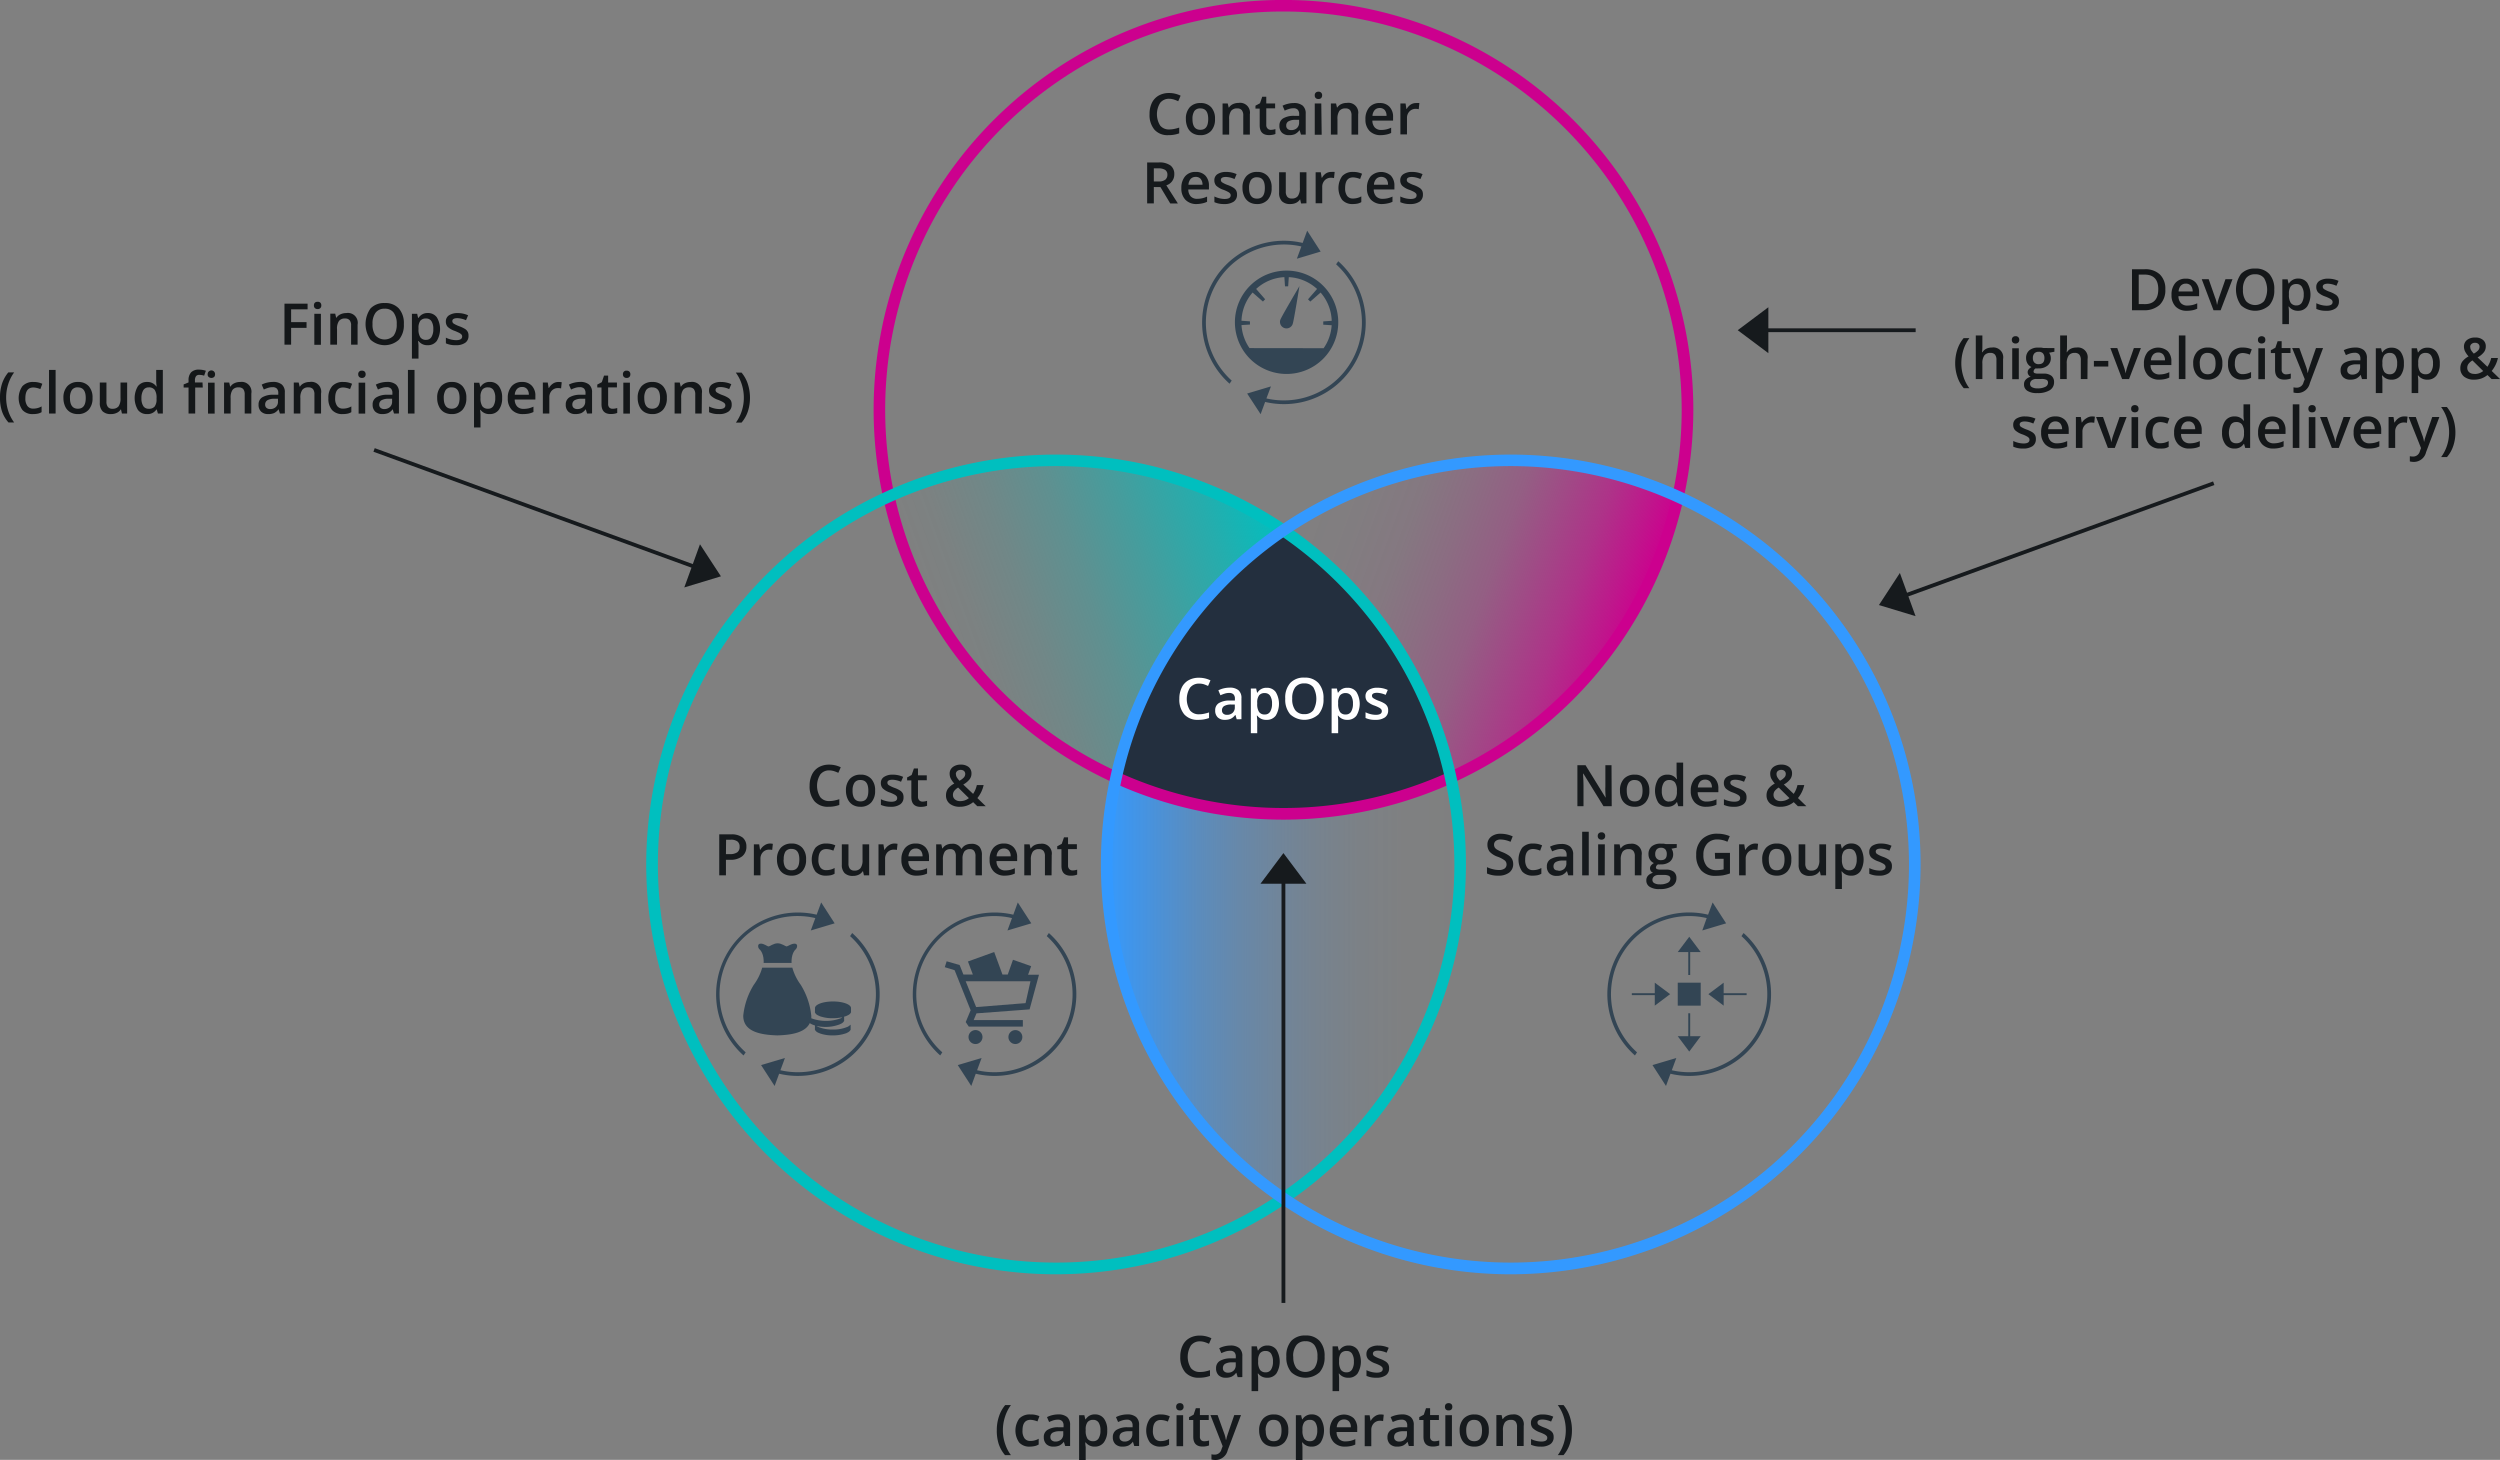 <svg xmlns="http://www.w3.org/2000/svg" xmlns:xlink="http://www.w3.org/1999/xlink" viewBox="0 0 508.48 296.92"><rect x="0" y="0" width="508.48" height="296.92" fill="#808080" stroke="none"/><defs><style>.a{fill:#161a1d;}.b{fill:#334554;}.c{fill:url(#a);}.d{fill:url(#b);}.e{fill:url(#c);}.f{fill:#232f3e;}.g{fill:#fff;}.h{fill:#cc008e;}.i{fill:#00bfbf;}.j{fill:#39f;}.k{fill:#141719;}</style><linearGradient id="a" x1="223.34" y1="307.57" x2="296.11" y2="307.57" gradientUnits="userSpaceOnUse"><stop offset="0" stop-color="#39f"/><stop offset="0.06" stop-color="#39f" stop-opacity="0.86"/><stop offset="0.16" stop-color="#39f" stop-opacity="0.66"/><stop offset="0.26" stop-color="#39f" stop-opacity="0.48"/><stop offset="0.37" stop-color="#39f" stop-opacity="0.33"/><stop offset="0.48" stop-color="#39f" stop-opacity="0.21"/><stop offset="0.59" stop-color="#39f" stop-opacity="0.12"/><stop offset="0.71" stop-color="#39f" stop-opacity="0.05"/><stop offset="0.84" stop-color="#39f" stop-opacity="0.01"/><stop offset="1" stop-color="#39f" stop-opacity="0"/></linearGradient><linearGradient id="b" x1="190.87" y1="240.92" x2="260.33" y2="215.64" gradientUnits="userSpaceOnUse"><stop offset="0" stop-color="#00bfbf" stop-opacity="0"/><stop offset="0.11" stop-color="#00bfbf" stop-opacity="0.03"/><stop offset="0.26" stop-color="#00bfbf" stop-opacity="0.12"/><stop offset="0.43" stop-color="#00bfbf" stop-opacity="0.26"/><stop offset="0.61" stop-color="#00bfbf" stop-opacity="0.46"/><stop offset="0.81" stop-color="#00bfbf" stop-opacity="0.71"/><stop offset="1" stop-color="#00bfbf"/></linearGradient><linearGradient id="c" x1="259.12" y1="215.64" x2="328.58" y2="240.92" gradientUnits="userSpaceOnUse"><stop offset="0" stop-color="#cc008e" stop-opacity="0"/><stop offset="0.18" stop-color="#cc008e" stop-opacity="0.02"/><stop offset="0.32" stop-color="#cc008e" stop-opacity="0.06"/><stop offset="0.45" stop-color="#cc008e" stop-opacity="0.15"/><stop offset="0.58" stop-color="#cc008e" stop-opacity="0.26"/><stop offset="0.69" stop-color="#cc008e" stop-opacity="0.42"/><stop offset="0.81" stop-color="#cc008e" stop-opacity="0.6"/><stop offset="0.92" stop-color="#cc008e" stop-opacity="0.82"/><stop offset="1" stop-color="#cc008e"/></linearGradient></defs><path class="a" d="M236.41,127.05a2.27,2.27,0,0,0-1.85.83,4.37,4.37,0,0,0,0,4.62,2.29,2.29,0,0,0,1.87.79,5,5,0,0,0,1-.11c.33-.07.67-.16,1-.27v1.17a6.19,6.19,0,0,1-2.22.37,3.55,3.55,0,0,1-2.81-1.11,4.61,4.61,0,0,1-1-3.17,5.1,5.1,0,0,1,.47-2.28,3.44,3.44,0,0,1,1.38-1.49,4.2,4.2,0,0,1,2.11-.52,5.21,5.21,0,0,1,2.36.54l-.49,1.13a7.84,7.84,0,0,0-.89-.35A3.21,3.21,0,0,0,236.41,127.05Z" transform="translate(1.41 -106.96)"/><path class="a" d="M245.71,131.17a3.42,3.42,0,0,1-.79,2.41,2.83,2.83,0,0,1-2.2.87,3,3,0,0,1-1.57-.4,2.62,2.62,0,0,1-1-1.14,4,4,0,0,1-.36-1.74,3.42,3.42,0,0,1,.78-2.39,2.85,2.85,0,0,1,2.22-.86,2.79,2.79,0,0,1,2.17.88A3.41,3.41,0,0,1,245.71,131.17Zm-4.58,0c0,1.46.53,2.19,1.61,2.19s1.59-.73,1.59-2.19-.53-2.16-1.6-2.16a1.4,1.4,0,0,0-1.23.56A2.87,2.87,0,0,0,241.13,131.17Z" transform="translate(1.41 -106.96)"/><path class="a" d="M252.8,134.34h-1.34v-3.88a1.67,1.67,0,0,0-.3-1.09,1.13,1.13,0,0,0-.93-.36,1.48,1.48,0,0,0-1.24.5,2.73,2.73,0,0,0-.4,1.68v3.15h-1.34V128h1.05l.19.83h.07a1.92,1.92,0,0,1,.81-.7,2.77,2.77,0,0,1,1.16-.24,2,2,0,0,1,2.27,2.31Z" transform="translate(1.41 -106.96)"/><path class="a" d="M257,133.37a3,3,0,0,0,1-.16v1a2.31,2.31,0,0,1-.57.16,3.48,3.48,0,0,1-.73.07c-1.27,0-1.9-.67-1.9-2v-3.39h-.86v-.6l.92-.49.46-1.33h.82V128h1.8v1h-1.8v3.37a1,1,0,0,0,.25.72A.89.89,0,0,0,257,133.37Z" transform="translate(1.41 -106.96)"/><path class="a" d="M263.2,134.34l-.27-.88h-.05a2.64,2.64,0,0,1-.91.78,2.92,2.92,0,0,1-1.19.21,2,2,0,0,1-1.45-.5,1.88,1.88,0,0,1-.52-1.42,1.67,1.67,0,0,1,.72-1.47,4.18,4.18,0,0,1,2.21-.54l1.09,0v-.33a1.27,1.27,0,0,0-.29-.91,1.13,1.13,0,0,0-.87-.3,2.92,2.92,0,0,0-.93.15,5.76,5.76,0,0,0-.85.33l-.44-1a4.86,4.86,0,0,1,1.13-.4,4.75,4.75,0,0,1,1.15-.14,2.71,2.71,0,0,1,1.81.52,2.06,2.06,0,0,1,.62,1.65v4.25Zm-2-.92a1.65,1.65,0,0,0,1.17-.4,1.49,1.49,0,0,0,.45-1.15v-.54l-.81,0a2.74,2.74,0,0,0-1.38.32.94.94,0,0,0-.43.86.82.82,0,0,0,.25.65A1.05,1.05,0,0,0,261.2,133.42Z" transform="translate(1.41 -106.96)"/><path class="a" d="M266,126.36a.74.74,0,0,1,.19-.55.77.77,0,0,1,.56-.2.69.69,0,0,1,.75.75.73.73,0,0,1-.2.54.74.74,0,0,1-.55.2.77.77,0,0,1-.56-.2A.73.73,0,0,1,266,126.36Zm1.41,8H266V128h1.33Z" transform="translate(1.41 -106.96)"/><path class="a" d="M274.83,134.34h-1.35v-3.88a1.73,1.73,0,0,0-.29-1.09,1.14,1.14,0,0,0-.93-.36,1.51,1.51,0,0,0-1.25.5,2.81,2.81,0,0,0-.39,1.68v3.15h-1.34V128h1.05l.19.83h.06a2,2,0,0,1,.81-.7,2.78,2.78,0,0,1,1.17-.24,2,2,0,0,1,2.27,2.31Z" transform="translate(1.41 -106.96)"/><path class="a" d="M279.44,134.45a3.07,3.07,0,0,1-2.3-.86,3.26,3.26,0,0,1-.83-2.36,3.59,3.59,0,0,1,.77-2.43,2.67,2.67,0,0,1,2.12-.88,2.58,2.58,0,0,1,2,.76,2.9,2.9,0,0,1,.73,2.08v.73h-4.21a2.09,2.09,0,0,0,.5,1.41,1.72,1.72,0,0,0,1.32.49,4.88,4.88,0,0,0,1-.11,5,5,0,0,0,1-.35V134a3.84,3.84,0,0,1-1,.33A5.66,5.66,0,0,1,279.44,134.45Zm-.24-5.52a1.33,1.33,0,0,0-1,.41,1.91,1.91,0,0,0-.46,1.18h2.86a1.75,1.75,0,0,0-.38-1.19A1.31,1.31,0,0,0,279.2,128.93Z" transform="translate(1.41 -106.96)"/><path class="a" d="M286.62,127.92a3.86,3.86,0,0,1,.66,0l-.13,1.25a2.88,2.88,0,0,0-.59-.07,1.7,1.7,0,0,0-1.3.53,1.86,1.86,0,0,0-.5,1.36v3.3h-1.34V128h1.05l.17,1.11h.07a2.51,2.51,0,0,1,.82-.89A2,2,0,0,1,286.62,127.92Z" transform="translate(1.41 -106.96)"/><path class="a" d="M233.27,145v3.33h-1.36V140h2.35a3.8,3.8,0,0,1,2.39.61,2.16,2.16,0,0,1,.78,1.82,2.28,2.28,0,0,1-1.62,2.22l2.35,3.69h-1.55l-2-3.33Zm0-1.13h.95a2.15,2.15,0,0,0,1.38-.36,1.28,1.28,0,0,0,.43-1,1.13,1.13,0,0,0-.47-1,2.55,2.55,0,0,0-1.39-.31h-.9Z" transform="translate(1.41 -106.96)"/><path class="a" d="M242,148.46a3.07,3.07,0,0,1-2.3-.86,3.26,3.26,0,0,1-.83-2.36,3.59,3.59,0,0,1,.77-2.43,2.67,2.67,0,0,1,2.12-.88,2.61,2.61,0,0,1,2,.75,2.93,2.93,0,0,1,.72,2.09v.73h-4.2a2.09,2.09,0,0,0,.5,1.41,1.76,1.76,0,0,0,1.32.49,5,5,0,0,0,1-.11,5,5,0,0,0,1-.35V148a3.84,3.84,0,0,1-1,.33A5.73,5.73,0,0,1,242,148.46Zm-.24-5.52a1.36,1.36,0,0,0-1,.41,2,2,0,0,0-.45,1.18h2.86a1.8,1.8,0,0,0-.38-1.19A1.31,1.31,0,0,0,241.74,142.94Z" transform="translate(1.41 -106.96)"/><path class="a" d="M250.19,146.55a1.65,1.65,0,0,1-.67,1.42,3.29,3.29,0,0,1-1.93.49,4.6,4.6,0,0,1-2-.38v-1.16a5,5,0,0,0,2.07.51c.82,0,1.24-.25,1.24-.74a.59.59,0,0,0-.14-.4,1.45,1.45,0,0,0-.45-.33,6.33,6.33,0,0,0-.87-.39,4.07,4.07,0,0,1-1.48-.84,1.62,1.62,0,0,1-.38-1.1,1.43,1.43,0,0,1,.65-1.26,3.19,3.19,0,0,1,1.78-.44,5,5,0,0,1,2.1.45l-.43,1a4.57,4.57,0,0,0-1.72-.43c-.71,0-1.06.21-1.06.61a.6.6,0,0,0,.28.5,5.27,5.27,0,0,0,1.2.56,6,6,0,0,1,1.14.56,1.59,1.59,0,0,1,.52.58A1.7,1.7,0,0,1,250.19,146.55Z" transform="translate(1.41 -106.96)"/><path class="a" d="M257.23,145.18a3.42,3.42,0,0,1-.79,2.41,2.83,2.83,0,0,1-2.21.87,3,3,0,0,1-1.56-.4,2.64,2.64,0,0,1-1-1.15,3.9,3.9,0,0,1-.37-1.73,3.43,3.43,0,0,1,.79-2.39,2.82,2.82,0,0,1,2.22-.86,2.75,2.75,0,0,1,2.16.88A3.35,3.35,0,0,1,257.23,145.18Zm-4.59,0c0,1.46.54,2.18,1.62,2.18s1.59-.72,1.59-2.18-.53-2.16-1.6-2.16a1.38,1.38,0,0,0-1.23.56A2.87,2.87,0,0,0,252.64,145.18Z" transform="translate(1.41 -106.96)"/><path class="a" d="M263.22,148.35l-.19-.83H263a2,2,0,0,1-.79.69,2.65,2.65,0,0,1-1.18.25,2.29,2.29,0,0,1-1.71-.57,2.36,2.36,0,0,1-.57-1.73V142h1.36v3.89a1.66,1.66,0,0,0,.29,1.08,1.12,1.12,0,0,0,.93.37,1.47,1.47,0,0,0,1.24-.51,2.79,2.79,0,0,0,.4-1.69V142h1.34v6.31Z" transform="translate(1.41 -106.96)"/><path class="a" d="M269.38,141.93a4.08,4.08,0,0,1,.67,0l-.13,1.25a3,3,0,0,0-.6-.07,1.72,1.72,0,0,0-1.3.53,1.9,1.9,0,0,0-.5,1.36v3.3h-1.34V142h1.05l.18,1.11h.07a2.49,2.49,0,0,1,.81-.89A2,2,0,0,1,269.38,141.93Z" transform="translate(1.41 -106.96)"/><path class="a" d="M273.76,148.46a2.76,2.76,0,0,1-2.18-.84,4.23,4.23,0,0,1,0-4.84,2.89,2.89,0,0,1,2.25-.85,4.15,4.15,0,0,1,1.79.37l-.4,1.07a4.11,4.11,0,0,0-1.41-.33c-1.09,0-1.63.73-1.63,2.18a2.56,2.56,0,0,0,.41,1.59,1.42,1.42,0,0,0,1.19.53,3.46,3.46,0,0,0,1.69-.44v1.17a2.62,2.62,0,0,1-.76.3A4.64,4.64,0,0,1,273.76,148.46Z" transform="translate(1.41 -106.96)"/><path class="a" d="M279.75,148.46a3.05,3.05,0,0,1-2.3-.86,3.26,3.26,0,0,1-.83-2.36,3.59,3.59,0,0,1,.77-2.43,3,3,0,0,1,4.09-.13,2.93,2.93,0,0,1,.72,2.09v.73H278a2,2,0,0,0,.5,1.41,1.75,1.75,0,0,0,1.31.49,4.88,4.88,0,0,0,1-.11,5.09,5.09,0,0,0,1-.35V148a3.79,3.79,0,0,1-1,.33A5.56,5.56,0,0,1,279.75,148.46Zm-.25-5.52a1.36,1.36,0,0,0-1,.41,1.91,1.91,0,0,0-.46,1.18h2.86a1.75,1.75,0,0,0-.37-1.19A1.33,1.33,0,0,0,279.5,142.94Z" transform="translate(1.41 -106.96)"/><path class="a" d="M288,146.55a1.67,1.67,0,0,1-.67,1.42,3.31,3.31,0,0,1-1.93.49,4.65,4.65,0,0,1-2-.38v-1.16a5.06,5.06,0,0,0,2.07.51c.83,0,1.24-.25,1.24-.74a.54.54,0,0,0-.14-.4,1.45,1.45,0,0,0-.45-.33,6.33,6.33,0,0,0-.87-.39,4,4,0,0,1-1.47-.84,1.57,1.57,0,0,1-.39-1.1,1.44,1.44,0,0,1,.66-1.26,3.13,3.13,0,0,1,1.77-.44,5.1,5.1,0,0,1,2.11.45l-.44,1a4.53,4.53,0,0,0-1.71-.43c-.71,0-1.06.21-1.06.61a.61.61,0,0,0,.27.5,5.66,5.66,0,0,0,1.21.56,5.57,5.57,0,0,1,1.13.56,1.62,1.62,0,0,1,.53.58A1.7,1.7,0,0,1,288,146.55Z" transform="translate(1.41 -106.96)"/><path class="b" d="M256.17,188a15.88,15.88,0,0,0,14.17-27.28l.44-.63a16.63,16.63,0,0,1-14.87,28.62l-.92,2.49L252.25,187l4.84-1.45Z" transform="translate(1.41 -106.96)"/><path class="b" d="M263.28,157.09a15.88,15.88,0,0,0-14.17,27.28l-.44.63a16.64,16.64,0,0,1,14.87-28.63l.92-2.49,2.74,4.25-4.84,1.45Z" transform="translate(1.41 -106.96)"/><path class="b" d="M261.51,172.86A1.31,1.31,0,1,1,259,172c.25-.69,3.89-6.85,3.89-6.85S261.76,172.18,261.51,172.86Z" transform="translate(1.41 -106.96)"/><path class="b" d="M260.27,162a10.51,10.51,0,1,0,10.51,10.51A10.5,10.5,0,0,0,260.27,162Zm-7.54,15.76a9.2,9.2,0,0,1-1.63-4.68l1.72-.11v-.65l-1.72-.12a9.16,9.16,0,0,1,2.26-5.74l2.1,1.83.45-.46-1.83-2.1a9.15,9.15,0,0,1,5.74-2.4l.13,1.87h.64l.13-1.87a9.18,9.18,0,0,1,5.75,2.4l-1.84,2.11.46.46,2.1-1.84a9.17,9.17,0,0,1,2.26,5.75l-1.72.12V173l1.71.11a9.11,9.11,0,0,1-1.63,4.67Z" transform="translate(1.41 -106.96)"/><path class="c" d="M259.72,273a81.28,81.28,0,0,1-34.66-7.74,81.62,81.62,0,0,0,34.66,84.6,81.61,81.61,0,0,0,34.67-84.6A81.29,81.29,0,0,1,259.72,273Z" transform="translate(1.41 -106.96)"/><path class="d" d="M259.82,214.24a81.48,81.48,0,0,0-80-6,82,82,0,0,0,45.31,57.29A81.88,81.88,0,0,1,259.82,214.24Z" transform="translate(1.41 -106.96)"/><path class="e" d="M304.93,200.48a81.19,81.19,0,0,0-45.3,13.76,81.88,81.88,0,0,1,34.66,51.27,82,82,0,0,0,45.31-57.29A81.15,81.15,0,0,0,304.93,200.48Z" transform="translate(1.41 -106.96)"/><path class="f" d="M259.63,215.12a82.23,82.23,0,0,0-34,50.3,82.17,82.17,0,0,0,68.07,0A82.22,82.22,0,0,0,259.63,215.12Z" transform="translate(1.41 -106.96)"/><path class="g" d="M242.48,246a2.25,2.25,0,0,0-1.85.84,4.35,4.35,0,0,0,0,4.61,2.26,2.26,0,0,0,1.87.79,4.9,4.9,0,0,0,1-.11c.34-.07.68-.16,1-.27V253a6.25,6.25,0,0,1-2.23.37,3.56,3.56,0,0,1-2.81-1.11,4.64,4.64,0,0,1-1-3.17,5.09,5.09,0,0,1,.48-2.27,3.4,3.4,0,0,1,1.38-1.5,4.2,4.2,0,0,1,2.11-.51,5.21,5.21,0,0,1,2.36.53l-.49,1.14a7.87,7.87,0,0,0-.89-.36A3.3,3.3,0,0,0,242.48,246Z" transform="translate(1.41 -106.96)"/><path class="g" d="M250.13,253.26l-.26-.88h-.05a2.47,2.47,0,0,1-.92.78,2.83,2.83,0,0,1-1.18.21,2,2,0,0,1-1.45-.5,1.87,1.87,0,0,1-.52-1.42,1.67,1.67,0,0,1,.72-1.47,4.18,4.18,0,0,1,2.21-.54l1.08,0v-.34a1.25,1.25,0,0,0-.28-.9,1.15,1.15,0,0,0-.87-.3,2.83,2.83,0,0,0-.93.14,8,8,0,0,0-.86.33l-.43-1a4.53,4.53,0,0,1,1.12-.41,5.38,5.38,0,0,1,1.15-.14,2.73,2.73,0,0,1,1.82.52,2.05,2.05,0,0,1,.61,1.65v4.25Zm-2-.91a1.65,1.65,0,0,0,1.17-.41,1.45,1.45,0,0,0,.44-1.14v-.55l-.81,0a2.78,2.78,0,0,0-1.37.32,1,1,0,0,0-.43.86.86.86,0,0,0,.25.66A1.08,1.08,0,0,0,248.14,252.35Z" transform="translate(1.41 -106.96)"/><path class="g" d="M256.16,253.37a2.19,2.19,0,0,1-1.86-.86h-.08c.05.53.08.86.08,1v2.58H253V247h1.09c0,.12.09.4.18.85h.07a2.1,2.1,0,0,1,1.88-1,2.17,2.17,0,0,1,1.84.86,4.68,4.68,0,0,1,0,4.81A2.22,2.22,0,0,1,256.16,253.37Zm-.33-5.44a1.38,1.38,0,0,0-1.16.47,2.4,2.4,0,0,0-.37,1.5v.2a2.87,2.87,0,0,0,.37,1.66,1.34,1.34,0,0,0,1.19.52,1.21,1.21,0,0,0,1.07-.57,3,3,0,0,0,.38-1.63,2.82,2.82,0,0,0-.38-1.6A1.25,1.25,0,0,0,255.83,247.93Z" transform="translate(1.41 -106.96)"/><path class="g" d="M267.78,249.08a4.53,4.53,0,0,1-1,3.16,4.27,4.27,0,0,1-5.78,0,4.6,4.6,0,0,1-1-3.18,4.51,4.51,0,0,1,1-3.17,3.72,3.72,0,0,1,2.9-1.11,3.66,3.66,0,0,1,2.87,1.13A4.53,4.53,0,0,1,267.78,249.08Zm-6.36,0a3.68,3.68,0,0,0,.62,2.33,2.19,2.19,0,0,0,1.84.8,2.17,2.17,0,0,0,1.83-.79,4.74,4.74,0,0,0,0-4.67,2.19,2.19,0,0,0-1.83-.79,2.24,2.24,0,0,0-1.85.79A3.7,3.7,0,0,0,261.42,249.08Z" transform="translate(1.41 -106.96)"/><path class="g" d="M272.62,253.37a2.22,2.22,0,0,1-1.86-.86h-.07c.05.53.07.86.07,1v2.58h-1.33V247h1.08c0,.12.09.4.19.85h.06a2.11,2.11,0,0,1,1.89-1,2.15,2.15,0,0,1,1.83.86,4.68,4.68,0,0,1,0,4.81A2.21,2.21,0,0,1,272.62,253.37Zm-.32-5.44a1.42,1.42,0,0,0-1.17.47,2.46,2.46,0,0,0-.37,1.5v.2a3,3,0,0,0,.37,1.66,1.34,1.34,0,0,0,1.19.52,1.2,1.2,0,0,0,1.07-.57,3,3,0,0,0,.38-1.63,2.91,2.91,0,0,0-.37-1.6A1.27,1.27,0,0,0,272.3,247.93Z" transform="translate(1.41 -106.96)"/><path class="g" d="M280.93,251.46a1.65,1.65,0,0,1-.67,1.42,3.22,3.22,0,0,1-1.93.49,4.49,4.49,0,0,1-2-.38v-1.16a4.86,4.86,0,0,0,2.07.52c.83,0,1.24-.25,1.24-.75a.61.61,0,0,0-.14-.4,1.45,1.45,0,0,0-.45-.33q-.31-.17-.87-.39a4.07,4.07,0,0,1-1.48-.84,1.6,1.6,0,0,1-.38-1.1,1.44,1.44,0,0,1,.65-1.25,3.11,3.11,0,0,1,1.78-.45,5,5,0,0,1,2.1.45l-.43,1a4.68,4.68,0,0,0-1.72-.42c-.7,0-1.06.2-1.06.6a.58.58,0,0,0,.28.5,5.9,5.9,0,0,0,1.2.57,5.52,5.52,0,0,1,1.14.55,1.67,1.67,0,0,1,.52.58A1.6,1.6,0,0,1,280.93,251.46Z" transform="translate(1.41 -106.96)"/><path class="a" d="M167.28,263.65a2.27,2.27,0,0,0-1.85.83,4.37,4.37,0,0,0,0,4.62,2.26,2.26,0,0,0,1.87.79,5.07,5.07,0,0,0,1-.11c.33-.07.67-.16,1-.27v1.17a6.25,6.25,0,0,1-2.23.37,3.56,3.56,0,0,1-2.81-1.11,4.64,4.64,0,0,1-1-3.17,5.06,5.06,0,0,1,.48-2.27,3.46,3.46,0,0,1,1.38-1.5,4.2,4.2,0,0,1,2.11-.52,5.21,5.21,0,0,1,2.36.54l-.49,1.13a7.84,7.84,0,0,0-.89-.35A3.3,3.3,0,0,0,167.28,263.65Z" transform="translate(1.41 -106.96)"/><path class="a" d="M176.58,267.77a3.42,3.42,0,0,1-.79,2.41,2.83,2.83,0,0,1-2.21.87,3,3,0,0,1-1.56-.4,2.62,2.62,0,0,1-1-1.14,4,4,0,0,1-.37-1.74,3.43,3.43,0,0,1,.79-2.39,2.87,2.87,0,0,1,2.22-.86,2.75,2.75,0,0,1,2.16.88A3.37,3.37,0,0,1,176.58,267.77Zm-4.59,0q0,2.19,1.62,2.19t1.59-2.19c0-1.44-.53-2.16-1.6-2.16a1.39,1.39,0,0,0-1.23.56A2.87,2.87,0,0,0,172,267.77Z" transform="translate(1.41 -106.96)"/><path class="a" d="M182.36,269.14a1.65,1.65,0,0,1-.68,1.42,3.19,3.19,0,0,1-1.92.49,4.65,4.65,0,0,1-2-.38v-1.16a5.08,5.08,0,0,0,2.07.52c.83,0,1.24-.25,1.24-.75a.61.61,0,0,0-.14-.4,1.45,1.45,0,0,0-.45-.33,7.84,7.84,0,0,0-.87-.39,3.92,3.92,0,0,1-1.47-.84,1.56,1.56,0,0,1-.39-1.1,1.41,1.41,0,0,1,.66-1.25,3.05,3.05,0,0,1,1.77-.45,5,5,0,0,1,2.1.45l-.43,1a4.68,4.68,0,0,0-1.71-.42c-.71,0-1.06.2-1.06.6a.6.6,0,0,0,.27.5,6.07,6.07,0,0,0,1.21.57,5.15,5.15,0,0,1,1.13.55,1.7,1.7,0,0,1,.53.58A1.73,1.73,0,0,1,182.36,269.14Z" transform="translate(1.41 -106.96)"/><path class="a" d="M186.15,270a3,3,0,0,0,1-.16v1a2.61,2.61,0,0,1-.57.17,4.32,4.32,0,0,1-.73.06c-1.27,0-1.9-.67-1.9-2v-3.39h-.86v-.6l.92-.49.46-1.33h.83v1.4h1.79v1h-1.79V269a1,1,0,0,0,.24.72A.89.89,0,0,0,186.15,270Z" transform="translate(1.41 -106.96)"/><path class="a" d="M191,268.73a2.33,2.33,0,0,1,.36-1.3,3.72,3.72,0,0,1,1.32-1.1,5.07,5.07,0,0,1-.74-1.07,2.19,2.19,0,0,1-.2-.91,1.66,1.66,0,0,1,.62-1.36,2.53,2.53,0,0,1,1.66-.51,2.42,2.42,0,0,1,1.59.49,1.65,1.65,0,0,1,.57,1.32,1.91,1.91,0,0,1-.38,1.17,4.3,4.3,0,0,1-1.29,1.07l2,1.9a5.21,5.21,0,0,0,.76-1.79h1.38a6.26,6.26,0,0,1-1.27,2.64l1.71,1.66h-1.72l-.85-.83a4.15,4.15,0,0,1-1.24.7,4.26,4.26,0,0,1-1.46.24,3.16,3.16,0,0,1-2.06-.62A2.08,2.08,0,0,1,191,268.73Zm2.87,1.17a2.69,2.69,0,0,0,1.78-.61l-2.18-2.15a2.83,2.83,0,0,0-.83.73,1.34,1.34,0,0,0-.23.77,1.14,1.14,0,0,0,.4.91A1.54,1.54,0,0,0,193.89,269.9Zm-.85-5.5a1.3,1.3,0,0,0,.19.68,4.7,4.7,0,0,0,.53.68,3.37,3.37,0,0,0,.91-.69,1.08,1.08,0,0,0,.26-.7.79.79,0,0,0-.25-.6,1,1,0,0,0-.66-.22,1.09,1.09,0,0,0-.72.23A.79.79,0,0,0,193,264.4Z" transform="translate(1.41 -106.96)"/><path class="a" d="M150.4,279.13a2.43,2.43,0,0,1-.86,2,3.72,3.72,0,0,1-2.43.7h-.87V285h-1.36v-8.34h2.4a3.67,3.67,0,0,1,2.34.64A2.29,2.29,0,0,1,150.4,279.13Zm-4.16,1.55H147a2.59,2.59,0,0,0,1.53-.36,1.31,1.31,0,0,0,.49-1.14,1.28,1.28,0,0,0-.43-1.07,2.16,2.16,0,0,0-1.37-.36h-.95Z" transform="translate(1.41 -106.96)"/><path class="a" d="M155.12,278.53a3,3,0,0,1,.66.06l-.13,1.24a2.81,2.81,0,0,0-.59-.06,1.7,1.7,0,0,0-1.3.52,1.86,1.86,0,0,0-.5,1.36V285h-1.34v-6.31H153l.17,1.11h.07a2.51,2.51,0,0,1,.82-.89A2,2,0,0,1,155.12,278.53Z" transform="translate(1.41 -106.96)"/><path class="a" d="M162.54,281.78a3.42,3.42,0,0,1-.79,2.41,2.83,2.83,0,0,1-2.2.87,3,3,0,0,1-1.57-.4,2.62,2.62,0,0,1-1-1.14,4,4,0,0,1-.36-1.74,3.42,3.42,0,0,1,.78-2.39,2.88,2.88,0,0,1,2.22-.86,2.79,2.79,0,0,1,2.17.88A3.41,3.41,0,0,1,162.54,281.78Zm-4.58,0c0,1.46.53,2.19,1.61,2.19s1.6-.73,1.6-2.19-.54-2.16-1.61-2.16a1.4,1.4,0,0,0-1.23.56A2.87,2.87,0,0,0,158,281.78Z" transform="translate(1.41 -106.96)"/><path class="a" d="M166.63,285.06a2.79,2.79,0,0,1-2.18-.83,4.25,4.25,0,0,1,0-4.85,2.85,2.85,0,0,1,2.24-.85,4.17,4.17,0,0,1,1.8.37l-.4,1.08a4.11,4.11,0,0,0-1.41-.33c-1.09,0-1.63.72-1.63,2.17a2.54,2.54,0,0,0,.41,1.59,1.39,1.39,0,0,0,1.19.53,3.36,3.36,0,0,0,1.69-.44v1.17a2.62,2.62,0,0,1-.76.3A4.78,4.78,0,0,1,166.63,285.06Z" transform="translate(1.41 -106.96)"/><path class="a" d="M174.31,285l-.19-.83h-.07a1.91,1.91,0,0,1-.79.69,2.62,2.62,0,0,1-1.18.25,2.32,2.32,0,0,1-1.71-.57,2.38,2.38,0,0,1-.56-1.73v-4.12h1.35v3.89a1.69,1.69,0,0,0,.3,1.09,1.11,1.11,0,0,0,.92.36,1.46,1.46,0,0,0,1.24-.51,2.72,2.72,0,0,0,.4-1.69v-3.14h1.35V285Z" transform="translate(1.41 -106.96)"/><path class="a" d="M180.47,278.53a3.07,3.07,0,0,1,.67.06l-.13,1.24a2.88,2.88,0,0,0-.59-.06,1.73,1.73,0,0,0-1.31.52,1.9,1.9,0,0,0-.5,1.36V285h-1.34v-6.31h1l.18,1.11h.07a2.51,2.51,0,0,1,.82-.89A1.93,1.93,0,0,1,180.47,278.53Z" transform="translate(1.41 -106.96)"/><path class="a" d="M185.06,285.06a3,3,0,0,1-2.3-.86,3.26,3.26,0,0,1-.83-2.36,3.59,3.59,0,0,1,.77-2.43,2.65,2.65,0,0,1,2.12-.88,2.58,2.58,0,0,1,2,.76,2.89,2.89,0,0,1,.72,2.08v.73h-4.2a2.09,2.09,0,0,0,.5,1.41,1.71,1.71,0,0,0,1.31.49,4.83,4.83,0,0,0,1-.1,5,5,0,0,0,1-.36v1.09a3.84,3.84,0,0,1-1,.33A5.73,5.73,0,0,1,185.06,285.06Zm-.24-5.52a1.36,1.36,0,0,0-1,.41,2,2,0,0,0-.46,1.18h2.87a1.75,1.75,0,0,0-.38-1.18A1.28,1.28,0,0,0,184.82,279.54Z" transform="translate(1.41 -106.96)"/><path class="a" d="M194.35,285H193v-3.89a1.79,1.79,0,0,0-.27-1.08,1,1,0,0,0-.86-.36,1.29,1.29,0,0,0-1.13.51,2.94,2.94,0,0,0-.37,1.68V285H189v-6.31h1.05l.19.83h.07a1.84,1.84,0,0,1,.76-.7,2.5,2.5,0,0,1,1.1-.24,1.93,1.93,0,0,1,1.93,1h.09a2,2,0,0,1,.78-.73,2.58,2.58,0,0,1,1.17-.26,2.1,2.1,0,0,1,1.64.57,2.55,2.55,0,0,1,.52,1.74V285H197v-3.89a1.72,1.72,0,0,0-.28-1.08,1,1,0,0,0-.86-.36,1.34,1.34,0,0,0-1.14.49,2.53,2.53,0,0,0-.36,1.5Z" transform="translate(1.41 -106.96)"/><path class="a" d="M203,285.06a3,3,0,0,1-2.3-.86,3.26,3.26,0,0,1-.83-2.36,3.59,3.59,0,0,1,.77-2.43,2.65,2.65,0,0,1,2.11-.88,2.6,2.6,0,0,1,2,.76,2.89,2.89,0,0,1,.72,2.08v.73h-4.2a2,2,0,0,0,.5,1.41A1.71,1.71,0,0,0,203,284a4.9,4.9,0,0,0,1-.1,5.17,5.17,0,0,0,1-.36v1.09a3.84,3.84,0,0,1-1,.33A5.73,5.73,0,0,1,203,285.06Zm-.25-5.52a1.36,1.36,0,0,0-1,.41,1.91,1.91,0,0,0-.46,1.18h2.86a1.7,1.7,0,0,0-.37-1.18A1.3,1.3,0,0,0,202.7,279.54Z" transform="translate(1.41 -106.96)"/><path class="a" d="M212.47,285h-1.35v-3.88a1.67,1.67,0,0,0-.29-1.09,1.14,1.14,0,0,0-.93-.36,1.48,1.48,0,0,0-1.24.5,2.74,2.74,0,0,0-.4,1.69V285h-1.34v-6.31H208l.19.83h.07a1.92,1.92,0,0,1,.81-.7,2.74,2.74,0,0,1,1.16-.24,2,2,0,0,1,2.27,2.31Z" transform="translate(1.41 -106.96)"/><path class="a" d="M216.68,284a3,3,0,0,0,1-.16v1a2.79,2.79,0,0,1-.57.17,4.32,4.32,0,0,1-.73.06c-1.27,0-1.9-.67-1.9-2v-3.39h-.86v-.6l.92-.49.46-1.33h.82v1.4h1.8v1h-1.8V283a1,1,0,0,0,.25.72A.89.89,0,0,0,216.68,284Z" transform="translate(1.41 -106.96)"/><path class="a" d="M326.4,270.94h-1.67l-4.1-6.64h-.05l0,.37c.05.7.08,1.35.08,1.93v4.34h-1.24V262.6h1.66l4.08,6.61h0c0-.09,0-.41-.05-1s0-1,0-1.28V262.6h1.25Z" transform="translate(1.41 -106.96)"/><path class="a" d="M334.05,267.77a3.42,3.42,0,0,1-.8,2.41,2.81,2.81,0,0,1-2.2.87,3,3,0,0,1-1.56-.4,2.64,2.64,0,0,1-1.05-1.14,4,4,0,0,1-.36-1.74,3.38,3.38,0,0,1,.79-2.39,2.81,2.81,0,0,1,2.21-.86,2.76,2.76,0,0,1,2.17.88A3.42,3.42,0,0,1,334.05,267.77Zm-4.59,0c0,1.46.54,2.19,1.61,2.19s1.6-.73,1.6-2.19-.54-2.16-1.61-2.16a1.37,1.37,0,0,0-1.22.56A2.78,2.78,0,0,0,329.46,267.77Z" transform="translate(1.41 -106.96)"/><path class="a" d="M337.71,271.05a2.18,2.18,0,0,1-1.84-.85,4.7,4.7,0,0,1,0-4.82,2.22,2.22,0,0,1,1.85-.86,2.18,2.18,0,0,1,1.9.92h.07a7.39,7.39,0,0,1-.1-1.08v-2.29h1.34v8.87h-1l-.24-.83h-.06A2.14,2.14,0,0,1,337.71,271.05Zm.36-1.08a1.45,1.45,0,0,0,1.2-.47,2.45,2.45,0,0,0,.39-1.5v-.19a2.84,2.84,0,0,0-.39-1.7,1.43,1.43,0,0,0-1.21-.5,1.23,1.23,0,0,0-1.09.58,3,3,0,0,0-.38,1.63,2.85,2.85,0,0,0,.37,1.6A1.27,1.27,0,0,0,338.07,270Z" transform="translate(1.41 -106.96)"/><path class="a" d="M345.61,271.05a3.07,3.07,0,0,1-2.3-.86,3.26,3.26,0,0,1-.83-2.36,3.59,3.59,0,0,1,.77-2.43,2.67,2.67,0,0,1,2.12-.88,2.58,2.58,0,0,1,2,.76,2.89,2.89,0,0,1,.72,2.08v.73h-4.2a2.09,2.09,0,0,0,.5,1.41,1.72,1.72,0,0,0,1.32.49,4.31,4.31,0,0,0,1-.11,5,5,0,0,0,1-.35v1.09a3.84,3.84,0,0,1-1,.33A5.73,5.73,0,0,1,345.61,271.05Zm-.24-5.52a1.36,1.36,0,0,0-1,.41,2,2,0,0,0-.45,1.18h2.86a1.8,1.8,0,0,0-.38-1.19A1.31,1.31,0,0,0,345.37,265.53Z" transform="translate(1.41 -106.96)"/><path class="a" d="M353.82,269.14a1.65,1.65,0,0,1-.67,1.42,3.22,3.22,0,0,1-1.93.49,4.6,4.6,0,0,1-2-.38v-1.16a5,5,0,0,0,2.07.51c.82,0,1.23-.24,1.23-.74a.6.6,0,0,0-.13-.4,1.45,1.45,0,0,0-.45-.33,6.33,6.33,0,0,0-.87-.39,4.07,4.07,0,0,1-1.48-.84,1.6,1.6,0,0,1-.38-1.1,1.45,1.45,0,0,1,.65-1.26,3.19,3.19,0,0,1,1.78-.44,5,5,0,0,1,2.1.45l-.43,1a4.73,4.73,0,0,0-1.72-.42c-.71,0-1.06.2-1.06.6a.6.6,0,0,0,.28.5,5.63,5.63,0,0,0,1.2.57,5.52,5.52,0,0,1,1.14.55,1.67,1.67,0,0,1,.52.58A1.73,1.73,0,0,1,353.82,269.14Z" transform="translate(1.41 -106.96)"/><path class="a" d="M357.89,268.73a2.26,2.26,0,0,1,.37-1.3,3.76,3.76,0,0,1,1.31-1.1,5.48,5.48,0,0,1-.74-1.07,2.25,2.25,0,0,1-.19-.91,1.65,1.65,0,0,1,.62-1.37,2.57,2.57,0,0,1,1.66-.5,2.39,2.39,0,0,1,1.58.49,1.6,1.6,0,0,1,.58,1.31,1.92,1.92,0,0,1-.39,1.18,4,4,0,0,1-1.28,1.06l2,1.91a5.1,5.1,0,0,0,.77-1.79h1.38a6.27,6.27,0,0,1-1.28,2.64l1.72,1.66h-1.73l-.85-.83a4.15,4.15,0,0,1-1.24.7,4.2,4.2,0,0,1-1.45.24,3.15,3.15,0,0,1-2.06-.62A2.1,2.1,0,0,1,357.89,268.73Zm2.87,1.17a2.7,2.7,0,0,0,1.79-.61l-2.18-2.15a2.89,2.89,0,0,0-.84.73,1.34,1.34,0,0,0-.22.77,1.18,1.18,0,0,0,.39.91A1.57,1.57,0,0,0,360.76,269.9Zm-.84-5.5a1.3,1.3,0,0,0,.19.68,3.29,3.29,0,0,0,.53.67,3.15,3.15,0,0,0,.9-.68,1,1,0,0,0,.26-.71.75.75,0,0,0-.25-.59.92.92,0,0,0-.65-.22,1.09,1.09,0,0,0-.72.23A.76.76,0,0,0,359.92,264.4Z" transform="translate(1.41 -106.96)"/><path class="a" d="M306.36,282.68a2.12,2.12,0,0,1-.8,1.75,3.53,3.53,0,0,1-2.22.63,5.31,5.31,0,0,1-2.31-.44v-1.29a6,6,0,0,0,1.21.42,4.77,4.77,0,0,0,1.19.16,1.89,1.89,0,0,0,1.2-.31,1,1,0,0,0,.38-.83,1.05,1.05,0,0,0-.35-.79,5.66,5.66,0,0,0-1.46-.77,3.93,3.93,0,0,1-1.61-1,2.26,2.26,0,0,1-.47-1.43,2,2,0,0,1,.75-1.64,3,3,0,0,1,2-.6,5.87,5.87,0,0,1,2.39.53l-.44,1.11a5.23,5.23,0,0,0-2-.47,1.51,1.51,0,0,0-1,.29.94.94,0,0,0-.35.76,1.11,1.11,0,0,0,.14.56,1.33,1.33,0,0,0,.45.43,7.18,7.18,0,0,0,1.13.54,6.64,6.64,0,0,1,1.35.72,2.14,2.14,0,0,1,.62.74A2.17,2.17,0,0,1,306.36,282.68Z" transform="translate(1.41 -106.96)"/><path class="a" d="M310.38,285.06a2.79,2.79,0,0,1-2.18-.83,4.25,4.25,0,0,1,0-4.85,2.85,2.85,0,0,1,2.24-.85,4.17,4.17,0,0,1,1.8.37l-.4,1.08a3.94,3.94,0,0,0-1.41-.34c-1.09,0-1.63.73-1.63,2.18a2.63,2.63,0,0,0,.4,1.59,1.41,1.41,0,0,0,1.2.53,3.46,3.46,0,0,0,1.69-.44v1.17a2.62,2.62,0,0,1-.76.3A4.78,4.78,0,0,1,310.38,285.06Z" transform="translate(1.41 -106.96)"/><path class="a" d="M317.56,285l-.27-.88h0a2.75,2.75,0,0,1-.92.78,2.92,2.92,0,0,1-1.19.21,2,2,0,0,1-1.45-.5,1.88,1.88,0,0,1-.52-1.42,1.67,1.67,0,0,1,.72-1.47,4.21,4.21,0,0,1,2.21-.54l1.09,0v-.33a1.32,1.32,0,0,0-.28-.91,1.16,1.16,0,0,0-.88-.3,2.92,2.92,0,0,0-.93.15,6.23,6.23,0,0,0-.85.33l-.44-.95a4.6,4.6,0,0,1,1.13-.41,4.75,4.75,0,0,1,1.15-.14,2.7,2.7,0,0,1,1.81.52,2.06,2.06,0,0,1,.62,1.65V285Zm-2-.92a1.69,1.69,0,0,0,1.18-.4,1.52,1.52,0,0,0,.44-1.15v-.54l-.81,0a2.74,2.74,0,0,0-1.38.32,1,1,0,0,0-.43.86.82.82,0,0,0,.25.65A1.05,1.05,0,0,0,315.56,284Z" transform="translate(1.41 -106.96)"/><path class="a" d="M321.73,285h-1.34v-8.87h1.34Z" transform="translate(1.41 -106.96)"/><path class="a" d="M323.56,277a.74.74,0,0,1,.2-.55.77.77,0,0,1,.56-.2.69.69,0,0,1,.75.75.73.73,0,0,1-.2.54.74.74,0,0,1-.55.2.77.77,0,0,1-.56-.2A.73.73,0,0,1,323.56,277Zm1.42,8h-1.34v-6.31H325Z" transform="translate(1.41 -106.96)"/><path class="a" d="M332.44,285H331.1v-3.88a1.67,1.67,0,0,0-.3-1.09,1.12,1.12,0,0,0-.93-.36,1.49,1.49,0,0,0-1.24.5,2.82,2.82,0,0,0-.39,1.69V285H326.9v-6.31H328l.18.83h.07a1.92,1.92,0,0,1,.81-.7,2.77,2.77,0,0,1,1.16-.24,2,2,0,0,1,2.27,2.31Z" transform="translate(1.41 -106.96)"/><path class="a" d="M339.63,278.64v.74l-1.08.2a1.73,1.73,0,0,1,.25.49,2.05,2.05,0,0,1,.1.61,1.91,1.91,0,0,1-.68,1.54,2.82,2.82,0,0,1-1.85.55,3.16,3.16,0,0,1-.55,0,.75.75,0,0,0-.43.63.35.35,0,0,0,.2.32,1.8,1.8,0,0,0,.75.11h1.1a2.48,2.48,0,0,1,1.58.44,1.58,1.58,0,0,1,.54,1.29,1.86,1.86,0,0,1-.88,1.65,4.64,4.64,0,0,1-2.56.58,3.46,3.46,0,0,1-2-.46,1.46,1.46,0,0,1-.68-1.29,1.36,1.36,0,0,1,.37-1,1.9,1.9,0,0,1,1-.55,1.07,1.07,0,0,1-.45-.37,1,1,0,0,1-.17-.53.92.92,0,0,1,.2-.6,2.16,2.16,0,0,1,.59-.49,1.79,1.79,0,0,1-.79-.68,2,2,0,0,1-.31-1.12,2,2,0,0,1,.65-1.59,2.75,2.75,0,0,1,1.84-.56l.57,0,.44.08Zm-4.95,7.29a.72.72,0,0,0,.39.66,2.09,2.09,0,0,0,1.1.24,3.26,3.26,0,0,0,1.62-.32.93.93,0,0,0,.54-.83.62.62,0,0,0-.29-.58,2.3,2.3,0,0,0-1.09-.18h-1a1.41,1.41,0,0,0-.91.27A.9.9,0,0,0,334.68,285.93Zm.57-5.25a1.23,1.23,0,0,0,.31.91,1.11,1.11,0,0,0,.87.32c.78,0,1.17-.41,1.17-1.24a1.42,1.42,0,0,0-.29-.95,1.11,1.11,0,0,0-.88-.33,1.12,1.12,0,0,0-.88.33A1.38,1.38,0,0,0,335.25,280.68Z" transform="translate(1.41 -106.96)"/><path class="a" d="M347.38,280.43h3.07v4.18A9.23,9.23,0,0,1,349,285a10,10,0,0,1-1.49.1,3.75,3.75,0,0,1-2.92-1.12,4.53,4.53,0,0,1-1-3.16,4.23,4.23,0,0,1,1.16-3.15,4.34,4.34,0,0,1,3.19-1.14,6.27,6.27,0,0,1,2.47.5l-.48,1.14a4.81,4.81,0,0,0-2-.47,2.73,2.73,0,0,0-2.11.84,3.27,3.27,0,0,0-.77,2.29,3.39,3.39,0,0,0,.7,2.32,2.52,2.52,0,0,0,2,.8,6.6,6.6,0,0,0,1.41-.17v-2.15h-1.73Z" transform="translate(1.41 -106.96)"/><path class="a" d="M355.51,278.53a3.86,3.86,0,0,1,.66.05l-.13,1.25a2.88,2.88,0,0,0-.59-.07,1.7,1.7,0,0,0-1.3.53,1.86,1.86,0,0,0-.5,1.36V285h-1.34v-6.31h1.05l.17,1.11h.07a2.51,2.51,0,0,1,.82-.89A2,2,0,0,1,355.51,278.53Z" transform="translate(1.41 -106.96)"/><path class="a" d="M362.93,281.78a3.42,3.42,0,0,1-.79,2.41,2.83,2.83,0,0,1-2.2.87,3,3,0,0,1-1.57-.4,2.62,2.62,0,0,1-1-1.14,4,4,0,0,1-.36-1.74,3.42,3.42,0,0,1,.78-2.39,2.85,2.85,0,0,1,2.22-.86,2.79,2.79,0,0,1,2.17.88A3.41,3.41,0,0,1,362.93,281.78Zm-4.58,0c0,1.46.53,2.19,1.61,2.19s1.59-.73,1.59-2.19-.53-2.16-1.6-2.16a1.39,1.39,0,0,0-1.23.56A2.87,2.87,0,0,0,358.35,281.78Z" transform="translate(1.41 -106.96)"/><path class="a" d="M368.92,285l-.19-.83h-.07a1.91,1.91,0,0,1-.79.69,2.65,2.65,0,0,1-1.18.25,2.32,2.32,0,0,1-1.71-.57,2.36,2.36,0,0,1-.56-1.73v-4.12h1.35v3.89a1.77,1.77,0,0,0,.29,1.09,1.14,1.14,0,0,0,.93.36,1.46,1.46,0,0,0,1.24-.51,2.72,2.72,0,0,0,.4-1.69v-3.14H370V285Z" transform="translate(1.41 -106.96)"/><path class="a" d="M375.08,285.06a2.23,2.23,0,0,1-1.86-.86h-.08c.06.53.08.85.08,1v2.58h-1.34v-9.11H373c0,.12.09.4.19.85h.06a2.11,2.11,0,0,1,1.89-1,2.18,2.18,0,0,1,1.83.85,4.68,4.68,0,0,1,0,4.81A2.19,2.19,0,0,1,375.08,285.06Zm-.32-5.44a1.42,1.42,0,0,0-1.17.47,2.45,2.45,0,0,0-.37,1.49v.2a3,3,0,0,0,.37,1.67,1.36,1.36,0,0,0,1.19.52,1.21,1.21,0,0,0,1.07-.57,3,3,0,0,0,.38-1.63,2.8,2.8,0,0,0-.38-1.6A1.21,1.21,0,0,0,374.76,279.62Z" transform="translate(1.41 -106.96)"/><path class="a" d="M383.39,283.15a1.65,1.65,0,0,1-.67,1.42,3.22,3.22,0,0,1-1.93.49,4.6,4.6,0,0,1-2-.38v-1.16a5,5,0,0,0,2.07.51c.82,0,1.24-.24,1.24-.74a.61.61,0,0,0-.14-.4,1.45,1.45,0,0,0-.45-.33,6.33,6.33,0,0,0-.87-.39,4.07,4.07,0,0,1-1.48-.84,1.62,1.62,0,0,1-.38-1.1,1.45,1.45,0,0,1,.65-1.26,3.19,3.19,0,0,1,1.78-.44,5,5,0,0,1,2.1.45l-.43,1a4.68,4.68,0,0,0-1.72-.42c-.71,0-1.06.2-1.06.6a.6.6,0,0,0,.28.5,5.63,5.63,0,0,0,1.2.57,5.52,5.52,0,0,1,1.14.55,1.67,1.67,0,0,1,.52.58A1.58,1.58,0,0,1,383.39,283.15Z" transform="translate(1.41 -106.96)"/><path class="b" d="M338.62,324.64a15.88,15.88,0,0,0,14.17-27.28l.43-.63a16.63,16.63,0,0,1-14.87,28.62l-.91,2.49-2.75-4.25,4.85-1.44Z" transform="translate(1.41 -106.96)"/><path class="b" d="M345.72,293.69A15.88,15.88,0,0,0,331.55,321l-.43.63A16.63,16.63,0,0,1,346,293l.92-2.49,2.75,4.25-4.85,1.45Z" transform="translate(1.41 -106.96)"/><polygon class="b" points="343.77 193.64 345.91 193.64 343.58 190.53 341.24 193.64 343.38 193.64 343.38 198.31 343.77 198.31 343.77 193.64"/><rect class="b" x="341.24" y="199.87" width="4.67" height="4.67"/><polygon class="b" points="343.38 210.76 341.24 210.76 343.58 213.88 345.91 210.76 343.77 210.76 343.77 206.09 343.38 206.09 343.38 210.76"/><polygon class="b" points="350.58 202.01 350.58 199.87 347.47 202.2 350.58 204.54 350.58 202.4 355.25 202.4 355.25 202.01 350.58 202.01"/><polygon class="b" points="336.57 202.4 336.57 204.54 339.69 202.2 336.57 199.87 336.57 202.01 331.9 202.01 331.9 202.4 336.57 202.4"/><path class="h" d="M259.63,273.67A83.36,83.36,0,1,1,343,190.32,83.45,83.45,0,0,1,259.63,273.67Zm0-164.37a81,81,0,1,0,81,81A81.1,81.1,0,0,0,259.63,109.3Z" transform="translate(1.41 -106.96)"/><path class="i" d="M213.4,366.14a83.36,83.36,0,1,1,83.35-83.36A83.45,83.45,0,0,1,213.4,366.14Zm0-164.38a81,81,0,1,0,81,81A81.1,81.1,0,0,0,213.4,201.76Z" transform="translate(1.41 -106.96)"/><path class="j" d="M305.86,366.14a83.36,83.36,0,1,1,83.36-83.36A83.46,83.46,0,0,1,305.86,366.14Zm0-164.38a81,81,0,1,0,81,81A81.1,81.1,0,0,0,305.86,201.76Z" transform="translate(1.41 -106.96)"/><path class="a" d="M242.67,379.78a2.27,2.27,0,0,0-1.85.83,4.37,4.37,0,0,0,0,4.62,2.28,2.28,0,0,0,1.87.78,4.9,4.9,0,0,0,1-.1c.33-.07.68-.16,1-.27v1.17a6.48,6.48,0,0,1-2.23.37,3.56,3.56,0,0,1-2.81-1.11,4.66,4.66,0,0,1-1-3.17,5.1,5.1,0,0,1,.48-2.28,3.36,3.36,0,0,1,1.37-1.49,4.16,4.16,0,0,1,2.12-.52,5.21,5.21,0,0,1,2.36.54l-.49,1.13a7.84,7.84,0,0,0-.89-.35A3.3,3.3,0,0,0,242.67,379.78Z" transform="translate(1.41 -106.96)"/><path class="a" d="M250.32,387.06l-.26-.87H250a2.57,2.57,0,0,1-.92.78,2.83,2.83,0,0,1-1.18.21,2,2,0,0,1-1.45-.5,1.88,1.88,0,0,1-.52-1.42,1.67,1.67,0,0,1,.72-1.47,4.16,4.16,0,0,1,2.2-.55l1.09,0v-.34a1.26,1.26,0,0,0-.28-.9,1.15,1.15,0,0,0-.87-.3,3.12,3.12,0,0,0-.93.14,8.09,8.09,0,0,0-.86.34l-.43-1a5,5,0,0,1,1.12-.41,5.38,5.38,0,0,1,1.15-.14,2.73,2.73,0,0,1,1.82.53,2.05,2.05,0,0,1,.61,1.65v4.24Zm-2-.91a1.61,1.61,0,0,0,1.17-.41,1.48,1.48,0,0,0,.44-1.14v-.55l-.81,0a2.79,2.79,0,0,0-1.37.31,1,1,0,0,0-.43.87.82.82,0,0,0,.25.65A1.07,1.07,0,0,0,248.33,386.15Z" transform="translate(1.41 -106.96)"/><path class="a" d="M256.35,387.18a2.22,2.22,0,0,1-1.86-.86h-.08c.05.53.08.85.08,1v2.58h-1.34v-9.11h1.08c0,.12.1.4.19.84h.07a2.1,2.1,0,0,1,1.88-1,2.19,2.19,0,0,1,1.84.86,4.68,4.68,0,0,1,0,4.81A2.21,2.21,0,0,1,256.35,387.18Zm-.33-5.44a1.38,1.38,0,0,0-1.16.47,2.38,2.38,0,0,0-.37,1.49v.2a2.91,2.91,0,0,0,.37,1.67,1.36,1.36,0,0,0,1.19.51,1.21,1.21,0,0,0,1.07-.57,2.94,2.94,0,0,0,.38-1.62,2.86,2.86,0,0,0-.38-1.61A1.25,1.25,0,0,0,256,381.74Z" transform="translate(1.41 -106.96)"/><path class="a" d="M268,382.88a4.56,4.56,0,0,1-1,3.17,4.27,4.27,0,0,1-5.78,0,4.62,4.62,0,0,1-1-3.19,4.57,4.57,0,0,1,1-3.17,3.78,3.78,0,0,1,2.91-1.1,3.65,3.65,0,0,1,2.87,1.12A4.53,4.53,0,0,1,268,382.88Zm-6.36,0a3.71,3.71,0,0,0,.62,2.34,2.54,2.54,0,0,0,3.67,0,3.79,3.79,0,0,0,.62-2.35,3.73,3.73,0,0,0-.61-2.32,2.17,2.17,0,0,0-1.83-.79,2.21,2.21,0,0,0-1.85.79A3.67,3.67,0,0,0,261.61,382.88Z" transform="translate(1.41 -106.96)"/><path class="a" d="M272.81,387.18a2.23,2.23,0,0,1-1.86-.86h-.07c.05.53.07.85.07,1v2.58h-1.33v-9.11h1.08c0,.12.09.4.19.84H271a2.11,2.11,0,0,1,1.89-1,2.17,2.17,0,0,1,1.83.86,4.68,4.68,0,0,1,0,4.81A2.19,2.19,0,0,1,272.81,387.18Zm-.32-5.44a1.42,1.42,0,0,0-1.17.47,2.45,2.45,0,0,0-.37,1.49v.2a3,3,0,0,0,.37,1.67,1.36,1.36,0,0,0,1.19.51,1.21,1.21,0,0,0,1.07-.57,2.94,2.94,0,0,0,.38-1.62,2.86,2.86,0,0,0-.38-1.61A1.23,1.23,0,0,0,272.49,381.74Z" transform="translate(1.41 -106.96)"/><path class="a" d="M281.12,385.27a1.63,1.63,0,0,1-.67,1.41,3.22,3.22,0,0,1-1.93.5,4.6,4.6,0,0,1-2-.38v-1.16a5,5,0,0,0,2.07.51c.82,0,1.24-.25,1.24-.75a.58.58,0,0,0-.14-.39,1.63,1.63,0,0,0-.45-.34,8.1,8.1,0,0,0-.87-.38,4.06,4.06,0,0,1-1.48-.85,1.57,1.57,0,0,1-.38-1.09,1.45,1.45,0,0,1,.65-1.26,3.11,3.11,0,0,1,1.78-.45,5,5,0,0,1,2.1.45l-.43,1a4.68,4.68,0,0,0-1.72-.42c-.7,0-1.06.2-1.06.61a.61.61,0,0,0,.28.5,6.35,6.35,0,0,0,1.2.56,5.45,5.45,0,0,1,1.14.56,1.64,1.64,0,0,1,.52.57A1.62,1.62,0,0,1,281.12,385.27Z" transform="translate(1.41 -106.96)"/><path class="a" d="M201.33,397.88a8.7,8.7,0,0,1,.44-2.83,7,7,0,0,1,1.27-2.31h1.17a8,8,0,0,0-1.21,2.4,8.74,8.74,0,0,0-.43,2.72,8.48,8.48,0,0,0,.43,2.7,8.08,8.08,0,0,0,1.2,2.36H203a6.88,6.88,0,0,1-1.28-2.26A8.7,8.7,0,0,1,201.33,397.88Z" transform="translate(1.41 -106.96)"/><path class="a" d="M208.06,401.19a2.76,2.76,0,0,1-2.18-.84,4.23,4.23,0,0,1,0-4.84,2.89,2.89,0,0,1,2.25-.86A4.16,4.16,0,0,1,210,395l-.4,1.07a4.11,4.11,0,0,0-1.4-.33c-1.1,0-1.64.73-1.64,2.17a2.57,2.57,0,0,0,.41,1.6,1.42,1.42,0,0,0,1.19.53,3.37,3.37,0,0,0,1.69-.45v1.17a2.65,2.65,0,0,1-.76.31A4.64,4.64,0,0,1,208.06,401.19Z" transform="translate(1.41 -106.96)"/><path class="a" d="M215.24,401.07l-.27-.87h0a2.66,2.66,0,0,1-.92.78,2.88,2.88,0,0,1-1.19.21,2,2,0,0,1-1.45-.5,1.92,1.92,0,0,1-.52-1.42,1.65,1.65,0,0,1,.73-1.47,4,4,0,0,1,2.2-.55l1.09,0v-.34a1.26,1.26,0,0,0-.28-.9,1.16,1.16,0,0,0-.88-.3,3.22,3.22,0,0,0-.93.14,7.92,7.92,0,0,0-.85.34l-.43-1a4.8,4.8,0,0,1,1.12-.41,5.38,5.38,0,0,1,1.15-.14,2.74,2.74,0,0,1,1.82.53,2.09,2.09,0,0,1,.61,1.65v4.24Zm-2-.91a1.64,1.64,0,0,0,1.17-.41,1.48,1.48,0,0,0,.44-1.14v-.55l-.81,0a2.87,2.87,0,0,0-1.38.31,1,1,0,0,0-.43.87.86.86,0,0,0,.25.65A1.11,1.11,0,0,0,213.25,400.16Z" transform="translate(1.41 -106.96)"/><path class="a" d="M221.27,401.19a2.22,2.22,0,0,1-1.86-.86h-.08c0,.53.08.85.08,1v2.58h-1.34v-9.11h1.08c0,.12.09.4.19.84h.07a2.09,2.09,0,0,1,1.88-1,2.19,2.19,0,0,1,1.84.86,3.85,3.85,0,0,1,.66,2.4,3.9,3.9,0,0,1-.67,2.41A2.22,2.22,0,0,1,221.27,401.19Zm-.33-5.44a1.38,1.38,0,0,0-1.16.47,2.38,2.38,0,0,0-.37,1.49v.2a3,3,0,0,0,.36,1.67,1.37,1.37,0,0,0,1.19.51,1.23,1.23,0,0,0,1.08-.57,2.94,2.94,0,0,0,.37-1.62,2.86,2.86,0,0,0-.37-1.61A1.26,1.26,0,0,0,220.94,395.75Z" transform="translate(1.41 -106.96)"/><path class="a" d="M229.29,401.07l-.27-.87H229a2.64,2.64,0,0,1-.91.78,2.92,2.92,0,0,1-1.19.21,2,2,0,0,1-1.45-.5,1.88,1.88,0,0,1-.52-1.42,1.67,1.67,0,0,1,.72-1.47,4.08,4.08,0,0,1,2.21-.55l1.09,0v-.34a1.26,1.26,0,0,0-.29-.9,1.13,1.13,0,0,0-.87-.3,3.22,3.22,0,0,0-.93.14,8.09,8.09,0,0,0-.86.34l-.43-1a5,5,0,0,1,1.12-.41,5.47,5.47,0,0,1,1.16-.14,2.71,2.71,0,0,1,1.81.53,2.05,2.05,0,0,1,.61,1.65v4.24Zm-2-.91a1.61,1.61,0,0,0,1.17-.41,1.45,1.45,0,0,0,.44-1.14v-.55l-.8,0a2.83,2.83,0,0,0-1.38.31,1,1,0,0,0-.43.87.82.82,0,0,0,.25.65A1.1,1.1,0,0,0,227.29,400.16Z" transform="translate(1.41 -106.96)"/><path class="a" d="M234.66,401.19a2.76,2.76,0,0,1-2.18-.84,4.23,4.23,0,0,1,0-4.84,2.86,2.86,0,0,1,2.24-.86,4.17,4.17,0,0,1,1.8.38l-.4,1.07a4.11,4.11,0,0,0-1.41-.33c-1.09,0-1.63.73-1.63,2.17a2.64,2.64,0,0,0,.4,1.6,1.44,1.44,0,0,0,1.2.53,3.37,3.37,0,0,0,1.69-.45v1.17a2.65,2.65,0,0,1-.76.31A4.78,4.78,0,0,1,234.66,401.19Z" transform="translate(1.41 -106.96)"/><path class="a" d="M237.81,393.1a.77.77,0,0,1,.2-.56.81.81,0,0,1,.56-.19.78.78,0,0,1,.55.19.77.77,0,0,1,.2.56.68.68,0,0,1-.75.73.76.76,0,0,1-.56-.19A.73.73,0,0,1,237.81,393.1Zm1.42,8h-1.34v-6.3h1.34Z" transform="translate(1.41 -106.96)"/><path class="a" d="M243.5,400.1a3.33,3.33,0,0,0,1-.15v1a2.84,2.84,0,0,1-.57.16,3.54,3.54,0,0,1-.73.07c-1.27,0-1.91-.67-1.91-2v-3.4h-.86v-.59l.93-.49.45-1.33h.83v1.4h1.8v1h-1.8v3.38a.94.94,0,0,0,.24.71A.87.87,0,0,0,243.5,400.1Z" transform="translate(1.41 -106.96)"/><path class="a" d="M244.78,394.77h1.46l1.28,3.57a6.22,6.22,0,0,1,.39,1.44H248a5.36,5.36,0,0,1,.18-.76c.1-.3.58-1.72,1.45-4.25H251l-2.7,7.14a2.56,2.56,0,0,1-2.45,2,3.55,3.55,0,0,1-.86-.1v-1.06a2.87,2.87,0,0,0,.69.07,1.41,1.41,0,0,0,1.36-1.12l.23-.6Z" transform="translate(1.41 -106.96)"/><path class="a" d="M260.62,397.91a3.43,3.43,0,0,1-.79,2.41,2.83,2.83,0,0,1-2.21.87,3.09,3.09,0,0,1-1.56-.4,2.64,2.64,0,0,1-1-1.15,3.93,3.93,0,0,1-.37-1.73,3.43,3.43,0,0,1,.79-2.39,2.83,2.83,0,0,1,2.22-.87,2.76,2.76,0,0,1,2.16.89A3.34,3.34,0,0,1,260.62,397.91Zm-4.59,0c0,1.46.54,2.18,1.62,2.18s1.59-.72,1.59-2.18-.53-2.16-1.61-2.16a1.38,1.38,0,0,0-1.22.56A2.84,2.84,0,0,0,256,397.91Z" transform="translate(1.41 -106.96)"/><path class="a" d="M265.36,401.19a2.22,2.22,0,0,1-1.86-.86h-.08c.05.53.08.85.08,1v2.58h-1.34v-9.11h1.09q0,.18.18.84h.07a2.1,2.1,0,0,1,1.88-1,2.19,2.19,0,0,1,1.84.86,4.68,4.68,0,0,1,0,4.81A2.21,2.21,0,0,1,265.36,401.19Zm-.32-5.44a1.39,1.39,0,0,0-1.17.47,2.38,2.38,0,0,0-.37,1.49v.2a2.91,2.91,0,0,0,.37,1.67,1.36,1.36,0,0,0,1.19.51,1.21,1.21,0,0,0,1.07-.57,2.94,2.94,0,0,0,.38-1.62,2.86,2.86,0,0,0-.38-1.61A1.24,1.24,0,0,0,265,395.75Z" transform="translate(1.41 -106.96)"/><path class="a" d="M272.19,401.19a3.05,3.05,0,0,1-2.3-.86,3.26,3.26,0,0,1-.83-2.36,3.59,3.59,0,0,1,.77-2.43,3,3,0,0,1,4.09-.13,2.92,2.92,0,0,1,.72,2.09v.72h-4.2a2.07,2.07,0,0,0,.49,1.41,1.74,1.74,0,0,0,1.32.5,4.88,4.88,0,0,0,1-.11,5.78,5.78,0,0,0,1-.35v1.09a3.79,3.79,0,0,1-1,.33A5.56,5.56,0,0,1,272.19,401.19Zm-.25-5.52a1.35,1.35,0,0,0-1,.4,1.93,1.93,0,0,0-.46,1.18h2.86a1.72,1.72,0,0,0-.37-1.18A1.3,1.3,0,0,0,271.94,395.67Z" transform="translate(1.41 -106.96)"/><path class="a" d="M279.36,394.65a3.13,3.13,0,0,1,.67.06L279.9,396a2.35,2.35,0,0,0-.6-.07,1.72,1.72,0,0,0-1.3.53,1.9,1.9,0,0,0-.5,1.36v3.29h-1.34v-6.3h1l.18,1.11h.07a2.49,2.49,0,0,1,.81-.89A1.9,1.9,0,0,1,279.36,394.65Z" transform="translate(1.41 -106.96)"/><path class="a" d="M285.14,401.07l-.27-.87h0a2.66,2.66,0,0,1-.92.78,2.88,2.88,0,0,1-1.19.21,2,2,0,0,1-1.45-.5,1.88,1.88,0,0,1-.52-1.42,1.67,1.67,0,0,1,.72-1.47,4.11,4.11,0,0,1,2.21-.55l1.09,0v-.34a1.31,1.31,0,0,0-.28-.9,1.16,1.16,0,0,0-.88-.3,3.22,3.22,0,0,0-.93.14,7.92,7.92,0,0,0-.85.34l-.44-1a5.05,5.05,0,0,1,1.13-.41,5.3,5.3,0,0,1,1.15-.14,2.7,2.7,0,0,1,1.81.53,2.06,2.06,0,0,1,.62,1.65v4.24Zm-2-.91a1.65,1.65,0,0,0,1.18-.41,1.48,1.48,0,0,0,.44-1.14v-.55l-.81,0a2.87,2.87,0,0,0-1.38.31,1,1,0,0,0-.43.87.82.82,0,0,0,.25.65A1.1,1.1,0,0,0,283.14,400.16Z" transform="translate(1.41 -106.96)"/><path class="a" d="M290.32,400.1a3.38,3.38,0,0,0,1-.15v1a2.77,2.77,0,0,1-.58.16,3.38,3.38,0,0,1-.72.07c-1.27,0-1.91-.67-1.91-2v-3.4h-.86v-.59l.93-.49.45-1.33h.83v1.4h1.79v1h-1.79v3.38a.94.94,0,0,0,.24.71A.85.85,0,0,0,290.32,400.1Z" transform="translate(1.41 -106.96)"/><path class="a" d="M292.48,393.1a.76.76,0,0,1,.19-.56.81.81,0,0,1,.56-.19.82.82,0,0,1,.56.19.76.76,0,0,1,.19.56.73.73,0,0,1-.19.54.78.78,0,0,1-.56.19.76.76,0,0,1-.56-.19A.73.73,0,0,1,292.48,393.1Zm1.42,8h-1.34v-6.3h1.34Z" transform="translate(1.41 -106.96)"/><path class="a" d="M301.4,397.91a3.43,3.43,0,0,1-.79,2.41,2.83,2.83,0,0,1-2.2.87,3.1,3.1,0,0,1-1.57-.4,2.64,2.64,0,0,1-1-1.15,3.93,3.93,0,0,1-.37-1.73,3.43,3.43,0,0,1,.79-2.39,2.86,2.86,0,0,1,2.22-.87,2.8,2.8,0,0,1,2.17.89A3.38,3.38,0,0,1,301.4,397.91Zm-4.59,0c0,1.46.54,2.18,1.62,2.18s1.59-.72,1.59-2.18-.53-2.16-1.6-2.16a1.39,1.39,0,0,0-1.23.56A2.84,2.84,0,0,0,296.81,397.91Z" transform="translate(1.41 -106.96)"/><path class="a" d="M308.49,401.07h-1.35V397.2a1.67,1.67,0,0,0-.29-1.09,1.13,1.13,0,0,0-.93-.36,1.48,1.48,0,0,0-1.24.5,2.71,2.71,0,0,0-.4,1.68v3.14h-1.34v-6.3H304l.19.82h.07a1.83,1.83,0,0,1,.81-.69,2.74,2.74,0,0,1,1.16-.25,2,2,0,0,1,2.27,2.31Z" transform="translate(1.41 -106.96)"/><path class="a" d="M314.59,399.28a1.65,1.65,0,0,1-.67,1.41,3.22,3.22,0,0,1-1.93.5,4.57,4.57,0,0,1-2-.38v-1.16a5,5,0,0,0,2.07.51q1.23,0,1.23-.75a.52.52,0,0,0-.14-.39,1.63,1.63,0,0,0-.45-.34,7.29,7.29,0,0,0-.87-.38,4.09,4.09,0,0,1-1.47-.85,1.53,1.53,0,0,1-.39-1.09,1.44,1.44,0,0,1,.66-1.26,3.05,3.05,0,0,1,1.77-.45,5.06,5.06,0,0,1,2.11.45l-.44,1a4.68,4.68,0,0,0-1.71-.42c-.71,0-1.06.2-1.06.61a.62.62,0,0,0,.27.5,6.91,6.91,0,0,0,1.21.56,5.09,5.09,0,0,1,1.13.56,1.68,1.68,0,0,1,.53.57A1.74,1.74,0,0,1,314.59,399.28Z" transform="translate(1.41 -106.96)"/><path class="a" d="M318.31,397.88a8.68,8.68,0,0,1-.44,2.79,6.71,6.71,0,0,1-1.27,2.25h-1.16a8.27,8.27,0,0,0,1.2-2.37,8.65,8.65,0,0,0,.42-2.69,9,9,0,0,0-.42-2.72,8.21,8.21,0,0,0-1.21-2.4h1.17a7,7,0,0,1,1.27,2.32A8.68,8.68,0,0,1,318.31,397.88Z" transform="translate(1.41 -106.96)"/><polygon class="a" points="261.04 173.51 256.37 179.74 260.65 179.74 260.65 265.01 261.43 265.01 261.43 179.74 265.71 179.74 261.04 173.51"/><path class="k" d="M57.8,177.06H56.45v-8.33h4.7v1.15H57.8v2.6h3.14v1.16H57.8Z" transform="translate(1.41 -106.96)"/><path class="k" d="M62.44,169.09a.76.76,0,0,1,.19-.56.79.79,0,0,1,.57-.19.75.75,0,0,1,.55.19.76.76,0,0,1,.19.56.68.68,0,0,1-.74.73.75.75,0,0,1-.57-.2A.72.72,0,0,1,62.44,169.09Zm1.42,8H62.52v-6.3h1.34Z" transform="translate(1.41 -106.96)"/><path class="k" d="M71.32,177.06H70v-3.88a1.64,1.64,0,0,0-.29-1.08,1.14,1.14,0,0,0-.93-.36,1.45,1.45,0,0,0-1.24.5,2.69,2.69,0,0,0-.4,1.68v3.14H65.77v-6.3h1l.19.82h.07a1.83,1.83,0,0,1,.81-.69,2.6,2.6,0,0,1,1.16-.25A2,2,0,0,1,71.32,173Z" transform="translate(1.41 -106.96)"/><path class="k" d="M80.73,172.88a4.58,4.58,0,0,1-1,3.17,4.29,4.29,0,0,1-5.78,0,5.5,5.5,0,0,1,0-6.35,3.75,3.75,0,0,1,2.91-1.1,3.66,3.66,0,0,1,2.87,1.12A4.53,4.53,0,0,1,80.73,172.88Zm-6.37,0a3.77,3.77,0,0,0,.62,2.34,2.55,2.55,0,0,0,3.68,0,3.79,3.79,0,0,0,.62-2.35,3.71,3.71,0,0,0-.62-2.32,2.14,2.14,0,0,0-1.82-.8,2.2,2.2,0,0,0-1.85.8A3.65,3.65,0,0,0,74.36,172.88Z" transform="translate(1.41 -106.96)"/><path class="k" d="M85.57,177.17a2.19,2.19,0,0,1-1.86-.86h-.08c.06.54.08.86.08,1v2.59H82.37v-9.11h1.09q0,.17.18.84h.07a2.1,2.1,0,0,1,1.88-1,2.19,2.19,0,0,1,1.84.86,4.68,4.68,0,0,1,0,4.81A2.2,2.2,0,0,1,85.57,177.17Zm-.32-5.43a1.4,1.4,0,0,0-1.17.46,2.42,2.42,0,0,0-.37,1.5v.2a2.87,2.87,0,0,0,.37,1.66,1.34,1.34,0,0,0,1.19.52,1.21,1.21,0,0,0,1.07-.57,2.94,2.94,0,0,0,.38-1.62,2.83,2.83,0,0,0-.38-1.61A1.24,1.24,0,0,0,85.25,171.74Z" transform="translate(1.41 -106.96)"/><path class="k" d="M93.88,175.27a1.64,1.64,0,0,1-.67,1.41,3.22,3.22,0,0,1-1.93.49,4.46,4.46,0,0,1-2-.38v-1.15a5,5,0,0,0,2.07.51c.82,0,1.24-.25,1.24-.75a.61.61,0,0,0-.14-.4,1.86,1.86,0,0,0-.45-.33q-.32-.16-.87-.39a4.07,4.07,0,0,1-1.48-.84,1.59,1.59,0,0,1-.38-1.09,1.45,1.45,0,0,1,.65-1.26,3.11,3.11,0,0,1,1.78-.45,5,5,0,0,1,2.1.45l-.43,1a4.73,4.73,0,0,0-1.72-.42c-.71,0-1.06.2-1.06.6a.61.61,0,0,0,.28.51,6.35,6.35,0,0,0,1.2.56,6.09,6.09,0,0,1,1.14.55,1.67,1.67,0,0,1,.52.58A1.62,1.62,0,0,1,93.88,175.27Z" transform="translate(1.41 -106.96)"/><path class="k" d="M-1.41,187.87A9,9,0,0,1-1,185a7.07,7.07,0,0,1,1.28-2.3H1.47a8.21,8.21,0,0,0-1.21,2.4,9,9,0,0,0-.42,2.72,8.76,8.76,0,0,0,.42,2.7,8.21,8.21,0,0,0,1.2,2.36H.31A6.66,6.66,0,0,1-1,190.65,8.66,8.66,0,0,1-1.41,187.87Z" transform="translate(1.41 -106.96)"/><path class="k" d="M5.32,191.18a2.73,2.73,0,0,1-2.17-.83,4.21,4.21,0,0,1,0-4.84,2.89,2.89,0,0,1,2.25-.86,4.2,4.2,0,0,1,1.8.37l-.41,1.08a4,4,0,0,0-1.4-.33c-1.09,0-1.64.72-1.64,2.17a2.58,2.58,0,0,0,.41,1.59,1.41,1.41,0,0,0,1.2.54,3.4,3.4,0,0,0,1.69-.45v1.17a2.68,2.68,0,0,1-.77.3A4.64,4.64,0,0,1,5.32,191.18Z" transform="translate(1.41 -106.96)"/><path class="k" d="M9.9,191.07H8.56V182.2H9.9Z" transform="translate(1.41 -106.96)"/><path class="k" d="M17.41,187.91a3.44,3.44,0,0,1-.8,2.41,2.81,2.81,0,0,1-2.2.86,3,3,0,0,1-1.56-.4,2.58,2.58,0,0,1-1-1.14,4,4,0,0,1-.36-1.73,3.41,3.41,0,0,1,.79-2.4,2.85,2.85,0,0,1,2.21-.86,2.78,2.78,0,0,1,2.17.88A3.43,3.43,0,0,1,17.41,187.91Zm-4.59,0c0,1.45.54,2.18,1.61,2.18s1.6-.73,1.6-2.18-.54-2.16-1.61-2.16a1.37,1.37,0,0,0-1.22.55A2.82,2.82,0,0,0,12.82,187.91Z" transform="translate(1.41 -106.96)"/><path class="k" d="M23.39,191.07l-.19-.83h-.06a1.81,1.81,0,0,1-.8.69,2.62,2.62,0,0,1-1.18.25,2.32,2.32,0,0,1-1.71-.57,2.37,2.37,0,0,1-.56-1.72v-4.12h1.35v3.88a1.67,1.67,0,0,0,.3,1.09,1.12,1.12,0,0,0,.93.36,1.51,1.51,0,0,0,1.24-.5,2.82,2.82,0,0,0,.39-1.69v-3.14h1.35v6.3Z" transform="translate(1.41 -106.96)"/><path class="k" d="M28.48,191.18a2.2,2.2,0,0,1-1.84-.85,4.7,4.7,0,0,1,0-4.82,2.24,2.24,0,0,1,1.86-.86,2.18,2.18,0,0,1,1.89.92h.07a7.27,7.27,0,0,1-.1-1.07v-2.3h1.35v8.87h-1l-.24-.83h-.06A2.14,2.14,0,0,1,28.48,191.18Zm.36-1.08a1.48,1.48,0,0,0,1.21-.46,2.42,2.42,0,0,0,.38-1.51v-.19a2.88,2.88,0,0,0-.38-1.69,1.44,1.44,0,0,0-1.22-.5,1.24,1.24,0,0,0-1.09.57,3,3,0,0,0-.38,1.63,2.85,2.85,0,0,0,.37,1.6A1.25,1.25,0,0,0,28.84,190.1Z" transform="translate(1.41 -106.96)"/><path class="k" d="M39.83,185.78H38.29v5.29H36.94v-5.29h-1v-.63l1-.41v-.41a2.29,2.29,0,0,1,.53-1.65,2.13,2.13,0,0,1,1.6-.54,4.45,4.45,0,0,1,1.39.23l-.35,1a3,3,0,0,0-1-.16.76.76,0,0,0-.66.28,1.41,1.41,0,0,0-.21.84v.42h1.54Zm1-2.69a.72.72,0,0,1,.2-.55.75.75,0,0,1,1.3.55.73.73,0,0,1-.19.54.87.87,0,0,1-1.11,0A.69.69,0,0,1,40.82,183.09Zm1.42,8H40.9v-6.3h1.34Z" transform="translate(1.41 -106.96)"/><path class="k" d="M49.71,191.07H48.36v-3.88a1.75,1.75,0,0,0-.29-1.09,1.17,1.17,0,0,0-.93-.35,1.47,1.47,0,0,0-1.25.5,2.77,2.77,0,0,0-.39,1.68v3.14H44.16v-6.3h1.05l.19.82h.07a1.81,1.81,0,0,1,.8-.69,2.64,2.64,0,0,1,1.17-.25A2,2,0,0,1,49.71,187Z" transform="translate(1.41 -106.96)"/><path class="k" d="M55.52,191.07l-.27-.88h0a2.51,2.51,0,0,1-.92.79,3,3,0,0,1-1.18.2,2,2,0,0,1-1.45-.5,1.87,1.87,0,0,1-.52-1.42,1.67,1.67,0,0,1,.72-1.47,4.18,4.18,0,0,1,2.21-.54l1.08,0v-.34a1.26,1.26,0,0,0-.28-.9,1.15,1.15,0,0,0-.87-.3,2.83,2.83,0,0,0-.93.14,6.41,6.41,0,0,0-.86.34l-.43-1a4.53,4.53,0,0,1,1.12-.41,5.38,5.38,0,0,1,1.15-.14,2.73,2.73,0,0,1,1.82.53,2,2,0,0,1,.61,1.64v4.25Zm-2-.91a1.65,1.65,0,0,0,1.17-.41,1.45,1.45,0,0,0,.44-1.14v-.55l-.81,0a2.78,2.78,0,0,0-1.37.32,1,1,0,0,0-.43.86.85.85,0,0,0,.25.66A1.08,1.08,0,0,0,53.52,190.16Z" transform="translate(1.41 -106.96)"/><path class="k" d="M63.89,191.07H62.54v-3.88a1.69,1.69,0,0,0-.29-1.09,1.17,1.17,0,0,0-.93-.35,1.45,1.45,0,0,0-1.24.5,2.69,2.69,0,0,0-.4,1.68v3.14H58.34v-6.3h1l.19.82h.07a1.83,1.83,0,0,1,.81-.69,2.6,2.6,0,0,1,1.16-.25A2,2,0,0,1,63.89,187Z" transform="translate(1.41 -106.96)"/><path class="k" d="M68.3,191.18a2.76,2.76,0,0,1-2.18-.83,3.48,3.48,0,0,1-.74-2.4,3.53,3.53,0,0,1,.77-2.44,2.89,2.89,0,0,1,2.25-.86,4.17,4.17,0,0,1,1.8.37l-.41,1.08a4,4,0,0,0-1.4-.33c-1.09,0-1.63.72-1.63,2.17a2.59,2.59,0,0,0,.4,1.59,1.42,1.42,0,0,0,1.2.54,3.4,3.4,0,0,0,1.69-.45v1.17a2.57,2.57,0,0,1-.77.3A4.61,4.61,0,0,1,68.3,191.18Z" transform="translate(1.41 -106.96)"/><path class="k" d="M71.45,183.09a.68.68,0,0,1,.76-.74.74.74,0,0,1,.55.19.76.76,0,0,1,.2.55.73.73,0,0,1-.2.54.74.74,0,0,1-.55.2.77.77,0,0,1-.56-.2A.73.73,0,0,1,71.45,183.09Zm1.42,8H71.53v-6.3h1.34Z" transform="translate(1.41 -106.96)"/><path class="k" d="M78.73,191.07l-.27-.88h0a2.51,2.51,0,0,1-.92.79,3.05,3.05,0,0,1-1.18.2,2,2,0,0,1-1.45-.5,1.87,1.87,0,0,1-.53-1.42,1.65,1.65,0,0,1,.73-1.47,4.17,4.17,0,0,1,2.2-.54l1.09,0v-.34a1.26,1.26,0,0,0-.28-.9,1.15,1.15,0,0,0-.87-.3,2.83,2.83,0,0,0-.93.14,5.92,5.92,0,0,0-.86.34l-.43-1a4.39,4.39,0,0,1,1.12-.41,5.38,5.38,0,0,1,1.15-.14,2.74,2.74,0,0,1,1.82.53,2,2,0,0,1,.61,1.64v4.25Zm-2-.91a1.69,1.69,0,0,0,1.17-.41,1.48,1.48,0,0,0,.44-1.14v-.55l-.81,0a2.78,2.78,0,0,0-1.37.32,1,1,0,0,0-.44.86.85.85,0,0,0,.26.66A1.07,1.07,0,0,0,76.74,190.16Z" transform="translate(1.41 -106.96)"/><path class="k" d="M82.9,191.07H81.56V182.2H82.9Z" transform="translate(1.41 -106.96)"/><path class="k" d="M93.44,187.91a3.43,3.43,0,0,1-.79,2.41,2.84,2.84,0,0,1-2.21.86,3,3,0,0,1-1.56-.4,2.56,2.56,0,0,1-1-1.14,3.83,3.83,0,0,1-.37-1.73,3.41,3.41,0,0,1,.79-2.4,2.86,2.86,0,0,1,2.22-.86,2.75,2.75,0,0,1,2.16.88A3.43,3.43,0,0,1,93.44,187.91Zm-4.59,0c0,1.45.54,2.18,1.61,2.18s1.6-.73,1.6-2.18-.54-2.16-1.61-2.16a1.37,1.37,0,0,0-1.22.55A2.9,2.9,0,0,0,88.85,187.91Z" transform="translate(1.41 -106.96)"/><path class="k" d="M98.18,191.18a2.19,2.19,0,0,1-1.86-.86h-.08c.05.53.08.86.08,1v2.58H95v-9.1h1.08c0,.11.1.39.19.84h.07a2.09,2.09,0,0,1,1.88-1,2.19,2.19,0,0,1,1.84.86,3.85,3.85,0,0,1,.66,2.4,3.9,3.9,0,0,1-.67,2.41A2.21,2.21,0,0,1,98.18,191.18Zm-.33-5.43a1.38,1.38,0,0,0-1.16.46,2.4,2.4,0,0,0-.37,1.5v.2a3,3,0,0,0,.36,1.66,1.36,1.36,0,0,0,1.2.52,1.21,1.21,0,0,0,1.07-.57,3,3,0,0,0,.37-1.63,2.83,2.83,0,0,0-.37-1.6A1.25,1.25,0,0,0,97.85,185.75Z" transform="translate(1.41 -106.96)"/><path class="k" d="M105,191.18a3,3,0,0,1-2.3-.85,3.25,3.25,0,0,1-.83-2.37,3.54,3.54,0,0,1,.77-2.43,2.67,2.67,0,0,1,2.11-.88,2.58,2.58,0,0,1,2,.76,2.86,2.86,0,0,1,.73,2.09v.72h-4.2a2.09,2.09,0,0,0,.49,1.41,1.72,1.72,0,0,0,1.32.49,4.9,4.9,0,0,0,1-.1,5.45,5.45,0,0,0,1-.35v1.09a4.43,4.43,0,0,1-1,.33A6.43,6.43,0,0,1,105,191.18Zm-.25-5.51a1.33,1.33,0,0,0-1,.4,1.91,1.91,0,0,0-.46,1.18h2.86a1.72,1.72,0,0,0-.38-1.18A1.26,1.26,0,0,0,104.76,185.67Z" transform="translate(1.41 -106.96)"/><path class="k" d="M112.18,184.65a3,3,0,0,1,.66.06l-.13,1.25a2.27,2.27,0,0,0-.59-.07,1.7,1.7,0,0,0-1.3.52,1.92,1.92,0,0,0-.5,1.36v3.3H109v-6.3h1l.18,1.11h.06a2.55,2.55,0,0,1,.82-.9A2,2,0,0,1,112.18,184.65Z" transform="translate(1.41 -106.96)"/><path class="k" d="M118,191.07l-.27-.88h0a2.57,2.57,0,0,1-.91.79,3.11,3.11,0,0,1-1.19.2,2,2,0,0,1-1.45-.5,1.87,1.87,0,0,1-.52-1.42,1.67,1.67,0,0,1,.72-1.47,4.21,4.21,0,0,1,2.21-.54l1.09,0v-.34a1.31,1.31,0,0,0-.28-.9,1.16,1.16,0,0,0-.88-.3,2.91,2.91,0,0,0-.93.14,5.79,5.79,0,0,0-.85.34l-.44-1a4.46,4.46,0,0,1,1.13-.41,5.3,5.3,0,0,1,1.15-.14,2.71,2.71,0,0,1,1.81.53,2,2,0,0,1,.62,1.64v4.25Zm-2-.91a1.65,1.65,0,0,0,1.17-.41,1.45,1.45,0,0,0,.45-1.14v-.55l-.81,0a2.85,2.85,0,0,0-1.38.32,1,1,0,0,0-.43.86.85.85,0,0,0,.25.66A1.1,1.1,0,0,0,116,190.16Z" transform="translate(1.41 -106.96)"/><path class="k" d="M123.13,190.1a3.28,3.28,0,0,0,1-.15v1a3.15,3.15,0,0,1-.57.16,4.23,4.23,0,0,1-.73.06c-1.26,0-1.9-.66-1.9-2v-3.4h-.86v-.59l.92-.49.46-1.34h.83v1.41h1.79v1h-1.79v3.37a1,1,0,0,0,.24.72A.89.89,0,0,0,123.13,190.1Z" transform="translate(1.41 -106.96)"/><path class="k" d="M125.29,183.09a.68.68,0,0,1,.76-.74.74.74,0,0,1,.55.19.76.76,0,0,1,.2.55.73.73,0,0,1-.2.54.74.74,0,0,1-.55.2.77.77,0,0,1-.56-.2A.73.73,0,0,1,125.29,183.09Zm1.42,8h-1.34v-6.3h1.34Z" transform="translate(1.41 -106.96)"/><path class="k" d="M134.22,187.91a3.43,3.43,0,0,1-.79,2.41,2.83,2.83,0,0,1-2.21.86,3,3,0,0,1-1.56-.4,2.56,2.56,0,0,1-1-1.14,4,4,0,0,1-.37-1.73,3.45,3.45,0,0,1,.79-2.4,2.86,2.86,0,0,1,2.22-.86,2.75,2.75,0,0,1,2.16.88A3.38,3.38,0,0,1,134.22,187.91Zm-4.59,0c0,1.45.54,2.18,1.62,2.18s1.59-.73,1.59-2.18-.53-2.16-1.61-2.16a1.37,1.37,0,0,0-1.22.55A2.9,2.9,0,0,0,129.63,187.91Z" transform="translate(1.41 -106.96)"/><path class="k" d="M141.31,191.07H140v-3.88a1.75,1.75,0,0,0-.29-1.09,1.17,1.17,0,0,0-.93-.35,1.49,1.49,0,0,0-1.25.5,2.77,2.77,0,0,0-.39,1.68v3.14h-1.34v-6.3h1.05l.19.82h.07a1.83,1.83,0,0,1,.81-.69,2.6,2.6,0,0,1,1.16-.25,2,2,0,0,1,2.27,2.31Z" transform="translate(1.41 -106.96)"/><path class="k" d="M147.41,189.27a1.65,1.65,0,0,1-.68,1.42,3.19,3.19,0,0,1-1.92.49,4.51,4.51,0,0,1-2-.38v-1.16a4.86,4.86,0,0,0,2.07.52c.83,0,1.24-.25,1.24-.75a.61.61,0,0,0-.14-.4,1.86,1.86,0,0,0-.45-.33q-.31-.17-.87-.39a3.92,3.92,0,0,1-1.47-.84,1.55,1.55,0,0,1-.39-1.09,1.44,1.44,0,0,1,.66-1.26,3.05,3.05,0,0,1,1.77-.45,5,5,0,0,1,2.1.45l-.43,1a4.68,4.68,0,0,0-1.71-.42c-.71,0-1.06.2-1.06.6a.6.6,0,0,0,.27.5,6.07,6.07,0,0,0,1.21.57,5.15,5.15,0,0,1,1.13.55,1.7,1.7,0,0,1,.53.58A1.73,1.73,0,0,1,147.41,189.27Z" transform="translate(1.41 -106.96)"/><path class="k" d="M151.13,187.87a8.79,8.79,0,0,1-.44,2.8,6.73,6.73,0,0,1-1.28,2.25h-1.15a8.27,8.27,0,0,0,1.2-2.37,8.7,8.7,0,0,0,.42-2.69,8.93,8.93,0,0,0-.42-2.72,8,8,0,0,0-1.22-2.4h1.17a6.84,6.84,0,0,1,1.28,2.31A9,9,0,0,1,151.13,187.87Z" transform="translate(1.41 -106.96)"/><path class="k" d="M439,165.81a4.15,4.15,0,0,1-1.14,3.15,4.61,4.61,0,0,1-3.3,1.1h-2.34v-8.34h2.58a4.29,4.29,0,0,1,3.1,1.07A4,4,0,0,1,439,165.81Zm-1.43,0c0-2-.94-3-2.8-3h-1.18v6h1C436.55,168.91,437.56,167.89,437.56,165.85Z" transform="translate(1.41 -106.96)"/><path class="k" d="M443.39,170.17a3.07,3.07,0,0,1-2.3-.86,3.26,3.26,0,0,1-.83-2.36,3.59,3.59,0,0,1,.77-2.43,2.67,2.67,0,0,1,2.12-.88,2.58,2.58,0,0,1,2,.76,2.89,2.89,0,0,1,.72,2.08v.73h-4.2a2.09,2.09,0,0,0,.5,1.41,1.76,1.76,0,0,0,1.32.49,5,5,0,0,0,1-.11,5,5,0,0,0,1-.35v1.09a3.84,3.84,0,0,1-1,.33A5.73,5.73,0,0,1,443.39,170.17Zm-.24-5.52a1.36,1.36,0,0,0-1,.41,1.9,1.9,0,0,0-.45,1.18h2.86a1.8,1.8,0,0,0-.38-1.19A1.31,1.31,0,0,0,443.15,164.65Z" transform="translate(1.41 -106.96)"/><path class="k" d="M448.8,170.06l-2.39-6.31h1.41l1.28,3.67a6.32,6.32,0,0,1,.4,1.49h.05a9.81,9.81,0,0,1,.4-1.49l1.28-3.67h1.43l-2.41,6.31Z" transform="translate(1.41 -106.96)"/><path class="k" d="M461.16,165.88a4.55,4.55,0,0,1-1,3.16,4.27,4.27,0,0,1-5.78,0,5.5,5.5,0,0,1,0-6.35,3.75,3.75,0,0,1,2.91-1.11,3.66,3.66,0,0,1,2.87,1.12A4.56,4.56,0,0,1,461.16,165.88Zm-6.37,0a3.7,3.7,0,0,0,.63,2.33,2.52,2.52,0,0,0,3.67,0,4.71,4.71,0,0,0,0-4.67,2.14,2.14,0,0,0-1.82-.79,2.19,2.19,0,0,0-1.85.79A3.68,3.68,0,0,0,454.79,165.88Z" transform="translate(1.41 -106.96)"/><path class="k" d="M466,170.17a2.22,2.22,0,0,1-1.86-.86h-.08c.06.53.08.85.08,1v2.58H462.8v-9.11h1.09q0,.18.18.84h.07a2.12,2.12,0,0,1,1.88-1,2.18,2.18,0,0,1,1.84.85,4.68,4.68,0,0,1,0,4.81A2.21,2.21,0,0,1,466,170.17Zm-.32-5.44a1.4,1.4,0,0,0-1.17.47,2.45,2.45,0,0,0-.37,1.49v.2a2.89,2.89,0,0,0,.37,1.67,1.36,1.36,0,0,0,1.19.52,1.21,1.21,0,0,0,1.07-.57,3,3,0,0,0,.38-1.63,2.8,2.8,0,0,0-.38-1.6A1.23,1.23,0,0,0,465.68,164.73Z" transform="translate(1.41 -106.96)"/><path class="k" d="M474.31,168.26a1.65,1.65,0,0,1-.67,1.42,3.22,3.22,0,0,1-1.93.49,4.6,4.6,0,0,1-2-.38v-1.16a5,5,0,0,0,2.07.51c.82,0,1.24-.25,1.24-.74a.59.59,0,0,0-.14-.4,1.45,1.45,0,0,0-.45-.33,6.33,6.33,0,0,0-.87-.39,4.07,4.07,0,0,1-1.48-.84,1.62,1.62,0,0,1-.38-1.1,1.45,1.45,0,0,1,.65-1.26,3.19,3.19,0,0,1,1.78-.44,5,5,0,0,1,2.1.45l-.43,1a4.57,4.57,0,0,0-1.72-.43c-.71,0-1.06.21-1.06.61a.6.6,0,0,0,.28.5,5.27,5.27,0,0,0,1.2.56,6,6,0,0,1,1.14.56,1.59,1.59,0,0,1,.52.58A1.7,1.7,0,0,1,474.31,168.26Z" transform="translate(1.41 -106.96)"/><path class="k" d="M396.26,180.87a9,9,0,0,1,.44-2.83,7,7,0,0,1,1.28-2.31h1.17a8.24,8.24,0,0,0-1.22,2.4,9,9,0,0,0-.42,2.73,8.74,8.74,0,0,0,.42,2.69,7.87,7.87,0,0,0,1.21,2.36H398a6.61,6.61,0,0,1-1.28-2.26A8.66,8.66,0,0,1,396.26,180.87Z" transform="translate(1.41 -106.96)"/><path class="k" d="M406,184.06h-1.35v-3.87a1.67,1.67,0,0,0-.29-1.09,1.14,1.14,0,0,0-.93-.36,1.47,1.47,0,0,0-1.24.51,2.72,2.72,0,0,0-.4,1.69v3.12h-1.34v-8.87h1.34v2.26a9.44,9.44,0,0,1-.07,1.15h.09a1.78,1.78,0,0,1,.76-.7,2.4,2.4,0,0,1,1.14-.25A2,2,0,0,1,406,180Z" transform="translate(1.41 -106.96)"/><path class="k" d="M407.78,176.09a.74.74,0,0,1,.2-.55.77.77,0,0,1,.56-.2.69.69,0,0,1,.75.75.73.73,0,0,1-.2.54.74.74,0,0,1-.55.2.77.77,0,0,1-.56-.2A.73.73,0,0,1,407.78,176.09Zm1.42,8h-1.34v-6.3h1.34Z" transform="translate(1.41 -106.96)"/><path class="k" d="M416.44,177.76v.74l-1.08.2a1.73,1.73,0,0,1,.25.49,2,2,0,0,1,.1.61,1.88,1.88,0,0,1-.68,1.53,2.75,2.75,0,0,1-1.85.56,3.16,3.16,0,0,1-.55,0,.76.76,0,0,0-.43.62.35.35,0,0,0,.2.33,1.83,1.83,0,0,0,.75.11h1.1a2.48,2.48,0,0,1,1.58.44,1.58,1.58,0,0,1,.54,1.28,1.87,1.87,0,0,1-.88,1.66,4.63,4.63,0,0,1-2.55.58,3.48,3.48,0,0,1-2-.46,1.47,1.47,0,0,1-.68-1.3,1.35,1.35,0,0,1,.37-1,1.9,1.9,0,0,1,1-.55,1,1,0,0,1-.44-.37.93.93,0,0,1,0-1.13,2.16,2.16,0,0,1,.59-.49,1.79,1.79,0,0,1-.79-.68,2.07,2.07,0,0,1-.31-1.12,2,2,0,0,1,.65-1.59,2.71,2.71,0,0,1,1.85-.56l.56,0a4.05,4.05,0,0,1,.44.08Zm-4.95,7.29a.73.73,0,0,0,.39.66,2.09,2.09,0,0,0,1.1.24,3.3,3.3,0,0,0,1.63-.32.94.94,0,0,0,.53-.83.62.62,0,0,0-.29-.58,2.3,2.3,0,0,0-1.09-.18h-1a1.41,1.41,0,0,0-.91.27A.89.89,0,0,0,411.49,185.05Zm.57-5.25a1.27,1.27,0,0,0,.31.91,1.11,1.11,0,0,0,.87.32c.78,0,1.17-.41,1.17-1.24a1.42,1.42,0,0,0-.29-.95,1.1,1.1,0,0,0-.88-.33,1.14,1.14,0,0,0-.88.33A1.38,1.38,0,0,0,412.06,179.8Z" transform="translate(1.41 -106.96)"/><path class="k" d="M423.16,184.06h-1.35v-3.87a1.73,1.73,0,0,0-.29-1.09,1.14,1.14,0,0,0-.93-.36,1.46,1.46,0,0,0-1.24.51,2.72,2.72,0,0,0-.4,1.69v3.12h-1.34v-8.87H419v2.26a9.44,9.44,0,0,1-.07,1.15H419a1.78,1.78,0,0,1,.76-.7,2.4,2.4,0,0,1,1.14-.25,2,2,0,0,1,2.29,2.31Z" transform="translate(1.41 -106.96)"/><path class="k" d="M424.47,181.51v-1.14h2.93v1.14Z" transform="translate(1.41 -106.96)"/><path class="k" d="M430.21,184.06l-2.39-6.3h1.41l1.29,3.67a7.48,7.48,0,0,1,.4,1.49h0a11.23,11.23,0,0,1,.4-1.49l1.28-3.67h1.43l-2.41,6.3Z" transform="translate(1.41 -106.96)"/><path class="k" d="M437.78,184.18a3.05,3.05,0,0,1-2.3-.86,3.26,3.26,0,0,1-.83-2.36,3.59,3.59,0,0,1,.77-2.43,3,3,0,0,1,4.09-.13,2.93,2.93,0,0,1,.72,2.09v.72H436a2,2,0,0,0,.5,1.42,1.75,1.75,0,0,0,1.31.49,4.88,4.88,0,0,0,1-.11,5.09,5.09,0,0,0,1-.35v1.09a3.79,3.79,0,0,1-1,.33A5.56,5.56,0,0,1,437.78,184.18Zm-.25-5.52a1.36,1.36,0,0,0-1,.41,1.91,1.91,0,0,0-.46,1.18h2.86a1.75,1.75,0,0,0-.37-1.19A1.3,1.3,0,0,0,437.53,178.66Z" transform="translate(1.41 -106.96)"/><path class="k" d="M443.09,184.06h-1.34v-8.87h1.34Z" transform="translate(1.41 -106.96)"/><path class="k" d="M450.6,180.9a3.43,3.43,0,0,1-.79,2.41,2.85,2.85,0,0,1-2.21.87,3,3,0,0,1-1.56-.4,2.64,2.64,0,0,1-1-1.15,3.77,3.77,0,0,1-.37-1.73,3.38,3.38,0,0,1,.79-2.39,2.82,2.82,0,0,1,2.22-.86,2.75,2.75,0,0,1,2.16.88A3.4,3.4,0,0,1,450.6,180.9Zm-4.59,0c0,1.46.54,2.18,1.61,2.18s1.6-.72,1.6-2.18-.54-2.16-1.61-2.16a1.37,1.37,0,0,0-1.22.56A2.87,2.87,0,0,0,446,180.9Z" transform="translate(1.41 -106.96)"/><path class="k" d="M454.68,184.18a2.74,2.74,0,0,1-2.17-.84,3.44,3.44,0,0,1-.75-2.39,3.52,3.52,0,0,1,.78-2.45,2.89,2.89,0,0,1,2.25-.85,4.15,4.15,0,0,1,1.79.37l-.4,1.07a4.06,4.06,0,0,0-1.4-.33c-1.09,0-1.64.73-1.64,2.18a2.62,2.62,0,0,0,.41,1.59,1.42,1.42,0,0,0,1.19.53,3.53,3.53,0,0,0,1.7-.44v1.17a2.68,2.68,0,0,1-.77.3A4.64,4.64,0,0,1,454.68,184.18Z" transform="translate(1.41 -106.96)"/><path class="k" d="M457.84,176.09a.7.7,0,0,1,.2-.55.87.87,0,0,1,1.11,0,.74.74,0,0,1,.19.55.73.73,0,0,1-.19.54.87.87,0,0,1-1.11,0A.69.69,0,0,1,457.84,176.09Zm1.42,8h-1.34v-6.3h1.34Z" transform="translate(1.41 -106.96)"/><path class="k" d="M463.52,183.1a3.3,3.3,0,0,0,1-.16v1a2.31,2.31,0,0,1-.57.16,3.48,3.48,0,0,1-.73.07c-1.27,0-1.9-.67-1.9-2v-3.4h-.86v-.59l.92-.49.46-1.33h.82v1.4h1.8v1h-1.8v3.38a.9.9,0,0,0,.25.71A.85.85,0,0,0,463.52,183.1Z" transform="translate(1.41 -106.96)"/><path class="k" d="M464.8,177.76h1.46l1.29,3.57a6.7,6.7,0,0,1,.38,1.44H468a5.58,5.58,0,0,1,.19-.76c.09-.3.57-1.72,1.45-4.25h1.44l-2.69,7.14a2.56,2.56,0,0,1-2.45,2,3.57,3.57,0,0,1-.87-.1v-1.06a2.87,2.87,0,0,0,.69.07,1.4,1.4,0,0,0,1.36-1.12l.24-.6Z" transform="translate(1.41 -106.96)"/><path class="k" d="M479,184.06l-.27-.87h0a2.66,2.66,0,0,1-.92.78,2.92,2.92,0,0,1-1.19.21,2,2,0,0,1-1.45-.5,1.88,1.88,0,0,1-.52-1.42,1.67,1.67,0,0,1,.72-1.47,4.21,4.21,0,0,1,2.21-.54l1.09,0v-.33a1.32,1.32,0,0,0-.28-.91,1.16,1.16,0,0,0-.88-.3,3.22,3.22,0,0,0-.93.14,7.92,7.92,0,0,0-.85.34l-.44-1a4.59,4.59,0,0,1,1.13-.4,4.75,4.75,0,0,1,1.15-.14,2.7,2.7,0,0,1,1.81.52,2.06,2.06,0,0,1,.62,1.65v4.24Zm-2-.91a1.69,1.69,0,0,0,1.18-.4,1.52,1.52,0,0,0,.44-1.15v-.54l-.81,0a2.74,2.74,0,0,0-1.38.32.94.94,0,0,0-.43.86.82.82,0,0,0,.25.65A1.05,1.05,0,0,0,477,183.15Z" transform="translate(1.41 -106.96)"/><path class="k" d="M485,184.18a2.21,2.21,0,0,1-1.85-.86h-.08c.05.53.08.85.08,1v2.58h-1.34v-9.11h1.08c0,.12.09.4.19.84h.07a2.1,2.1,0,0,1,1.88-.95,2.2,2.2,0,0,1,1.84.85,3.85,3.85,0,0,1,.65,2.4,3.9,3.9,0,0,1-.66,2.41A2.22,2.22,0,0,1,485,184.18Zm-.32-5.44a1.42,1.42,0,0,0-1.17.47,2.46,2.46,0,0,0-.36,1.49v.2a3,3,0,0,0,.36,1.67,1.36,1.36,0,0,0,1.19.51,1.2,1.2,0,0,0,1.07-.57,2.94,2.94,0,0,0,.38-1.62,2.8,2.8,0,0,0-.37-1.6A1.24,1.24,0,0,0,484.7,178.74Z" transform="translate(1.41 -106.96)"/><path class="k" d="M492.3,184.18a2.22,2.22,0,0,1-1.86-.86h-.08c.05.53.08.85.08,1v2.58H489.1v-9.11h1.08c0,.12.1.4.19.84h.07a2.12,2.12,0,0,1,1.88-.95,2.18,2.18,0,0,1,1.84.85,3.85,3.85,0,0,1,.66,2.4,3.9,3.9,0,0,1-.67,2.41A2.22,2.22,0,0,1,492.3,184.18Zm-.33-5.44a1.38,1.38,0,0,0-1.16.47,2.38,2.38,0,0,0-.37,1.49v.2a3,3,0,0,0,.36,1.67,1.39,1.39,0,0,0,1.2.51,1.21,1.21,0,0,0,1.07-.57,2.94,2.94,0,0,0,.37-1.62,2.8,2.8,0,0,0-.37-1.6A1.23,1.23,0,0,0,492,178.74Z" transform="translate(1.41 -106.96)"/><path class="k" d="M499,181.86a2.33,2.33,0,0,1,.36-1.3,3.83,3.83,0,0,1,1.32-1.11,4.61,4.61,0,0,1-.74-1.07,2.18,2.18,0,0,1-.2-.9,1.68,1.68,0,0,1,.62-1.37,2.59,2.59,0,0,1,1.66-.5,2.36,2.36,0,0,1,1.59.49,1.63,1.63,0,0,1,.57,1.31,1.91,1.91,0,0,1-.38,1.18,4.14,4.14,0,0,1-1.29,1.06l2,1.91a5.5,5.5,0,0,0,.77-1.79h1.37a6.26,6.26,0,0,1-1.27,2.64l1.71,1.65h-1.72l-.85-.82a4.38,4.38,0,0,1-1.24.7,4.26,4.26,0,0,1-1.46.24,3.16,3.16,0,0,1-2.06-.62A2.12,2.12,0,0,1,499,181.86Zm2.87,1.17a2.73,2.73,0,0,0,1.78-.61l-2.18-2.15a2.83,2.83,0,0,0-.83.73,1.34,1.34,0,0,0-.23.77,1.16,1.16,0,0,0,.4.91A1.54,1.54,0,0,0,501.87,183Zm-.85-5.5a1.3,1.3,0,0,0,.19.68,4.67,4.67,0,0,0,.53.67,3.38,3.38,0,0,0,.91-.68,1.11,1.11,0,0,0,.26-.71.78.78,0,0,0-.25-.59,1,1,0,0,0-.66-.22,1,1,0,0,0-.71.23A.77.77,0,0,0,501,177.53Z" transform="translate(1.41 -106.96)"/><path class="k" d="M412.67,196.28a1.66,1.66,0,0,1-.67,1.42,3.29,3.29,0,0,1-1.93.49,4.6,4.6,0,0,1-2-.38v-1.16a5,5,0,0,0,2.07.51c.82,0,1.23-.25,1.23-.74a.58.58,0,0,0-.13-.4,1.45,1.45,0,0,0-.45-.33,6,6,0,0,0-.88-.39,4.1,4.1,0,0,1-1.47-.84,1.57,1.57,0,0,1-.38-1.1,1.43,1.43,0,0,1,.65-1.26,3.15,3.15,0,0,1,1.77-.44,5,5,0,0,1,2.11.45l-.44,1a4.53,4.53,0,0,0-1.71-.43c-.71,0-1.06.21-1.06.61a.61.61,0,0,0,.27.5,6.22,6.22,0,0,0,1.21.56,5.45,5.45,0,0,1,1.14.56,1.59,1.59,0,0,1,.52.58A1.7,1.7,0,0,1,412.67,196.28Z" transform="translate(1.41 -106.96)"/><path class="k" d="M416.87,198.19a3.05,3.05,0,0,1-2.3-.86,3.26,3.26,0,0,1-.83-2.36,3.59,3.59,0,0,1,.77-2.43,2.67,2.67,0,0,1,2.12-.88,2.61,2.61,0,0,1,2,.75,2.93,2.93,0,0,1,.72,2.09v.72h-4.2a2.1,2.1,0,0,0,.5,1.42,1.75,1.75,0,0,0,1.31.49,4.81,4.81,0,0,0,2.08-.46v1.09a3.84,3.84,0,0,1-1,.33A5.73,5.73,0,0,1,416.87,198.19Zm-.24-5.52a1.36,1.36,0,0,0-1,.41,2,2,0,0,0-.46,1.18H418a1.78,1.78,0,0,0-.38-1.19A1.27,1.27,0,0,0,416.63,192.67Z" transform="translate(1.41 -106.96)"/><path class="k" d="M424,191.66a3.15,3.15,0,0,1,.67.05l-.13,1.25a2.88,2.88,0,0,0-.59-.07,1.74,1.74,0,0,0-1.31.53,1.9,1.9,0,0,0-.5,1.36v3.29h-1.33v-6.3h1l.18,1.11h.07A2.51,2.51,0,0,1,423,192,1.93,1.93,0,0,1,424,191.66Z" transform="translate(1.41 -106.96)"/><path class="k" d="M427.32,198.07l-2.4-6.3h1.41l1.29,3.67a7.48,7.48,0,0,1,.4,1.49h0a11.23,11.23,0,0,1,.4-1.49l1.28-3.67h1.43l-2.41,6.3Z" transform="translate(1.41 -106.96)"/><path class="k" d="M432.05,190.1a.74.74,0,0,1,.19-.55.88.88,0,0,1,1.12,0,.74.74,0,0,1,.19.55.73.73,0,0,1-.19.54.92.92,0,0,1-1.12,0A.73.73,0,0,1,432.05,190.1Zm1.42,8h-1.34v-6.3h1.34Z" transform="translate(1.41 -106.96)"/><path class="k" d="M437.92,198.19a2.75,2.75,0,0,1-2.17-.84A3.44,3.44,0,0,1,435,195a3.52,3.52,0,0,1,.78-2.45,2.89,2.89,0,0,1,2.25-.85,4.17,4.17,0,0,1,1.8.37l-.41,1.07a4,4,0,0,0-1.4-.33c-1.09,0-1.64.73-1.64,2.18a2.62,2.62,0,0,0,.41,1.59,1.43,1.43,0,0,0,1.2.53,3.49,3.49,0,0,0,1.69-.44v1.17a2.68,2.68,0,0,1-.77.3A4.64,4.64,0,0,1,437.92,198.19Z" transform="translate(1.41 -106.96)"/><path class="k" d="M443.92,198.19a3,3,0,0,1-2.3-.86,3.22,3.22,0,0,1-.83-2.36,3.59,3.59,0,0,1,.76-2.43,2.67,2.67,0,0,1,2.12-.88,2.61,2.61,0,0,1,2,.75,2.94,2.94,0,0,1,.73,2.09v.72h-4.2a2,2,0,0,0,.49,1.42,1.76,1.76,0,0,0,1.32.49,4.88,4.88,0,0,0,1-.11,5,5,0,0,0,1-.35v1.09a3.61,3.61,0,0,1-1,.33A5.62,5.62,0,0,1,443.92,198.19Zm-.25-5.52a1.33,1.33,0,0,0-1,.41,1.91,1.91,0,0,0-.46,1.18h2.86a1.73,1.73,0,0,0-.38-1.19A1.26,1.26,0,0,0,443.67,192.67Z" transform="translate(1.41 -106.96)"/><path class="k" d="M453.05,198.19a2.19,2.19,0,0,1-1.84-.86,3.79,3.79,0,0,1-.67-2.4,3.9,3.9,0,0,1,.67-2.41,2.22,2.22,0,0,1,1.86-.86,2.16,2.16,0,0,1,1.89.91H455a9,9,0,0,1-.1-1.07v-2.3h1.35v8.87h-1l-.23-.82h-.07A2.12,2.12,0,0,1,453.05,198.19Zm.36-1.08a1.45,1.45,0,0,0,1.2-.47,2.46,2.46,0,0,0,.39-1.51V195a2.84,2.84,0,0,0-.39-1.7,1.45,1.45,0,0,0-1.22-.5,1.22,1.22,0,0,0-1.08.57,3.64,3.64,0,0,0,0,3.24A1.28,1.28,0,0,0,453.41,197.11Z" transform="translate(1.41 -106.96)"/><path class="k" d="M461,198.19a3.05,3.05,0,0,1-2.3-.86,3.26,3.26,0,0,1-.83-2.36,3.59,3.59,0,0,1,.77-2.43,3,3,0,0,1,4.09-.13,2.93,2.93,0,0,1,.72,2.09v.72h-4.2a2.09,2.09,0,0,0,.49,1.42,1.77,1.77,0,0,0,1.32.49,4.88,4.88,0,0,0,1-.11,5.09,5.09,0,0,0,1-.35v1.09a3.79,3.79,0,0,1-1,.33A5.56,5.56,0,0,1,461,198.19Zm-.25-5.52a1.36,1.36,0,0,0-1,.41,1.91,1.91,0,0,0-.46,1.18h2.86a1.73,1.73,0,0,0-.37-1.19A1.3,1.3,0,0,0,460.7,192.67Z" transform="translate(1.41 -106.96)"/><path class="k" d="M466.26,198.07h-1.34V189.2h1.34Z" transform="translate(1.41 -106.96)"/><path class="k" d="M468.1,190.1a.74.74,0,0,1,.19-.55.77.77,0,0,1,.56-.2.78.78,0,0,1,.56.2.74.74,0,0,1,.19.55.73.73,0,0,1-.19.54.78.78,0,0,1-.56.19.76.76,0,0,1-.56-.19A.73.73,0,0,1,468.1,190.1Zm1.42,8h-1.34v-6.3h1.34Z" transform="translate(1.41 -106.96)"/><path class="k" d="M472.87,198.07l-2.4-6.3h1.42l1.28,3.67a7.48,7.48,0,0,1,.4,1.49h0a11.23,11.23,0,0,1,.4-1.49l1.29-3.67h1.42l-2.4,6.3Z" transform="translate(1.41 -106.96)"/><path class="k" d="M480.43,198.19a3.07,3.07,0,0,1-2.3-.86,3.26,3.26,0,0,1-.83-2.36,3.59,3.59,0,0,1,.77-2.43,2.67,2.67,0,0,1,2.12-.88,2.61,2.61,0,0,1,2,.75,2.93,2.93,0,0,1,.72,2.09v.72h-4.2a2.1,2.1,0,0,0,.5,1.42,1.76,1.76,0,0,0,1.32.49,5,5,0,0,0,1-.11,5,5,0,0,0,1-.35v1.09a3.84,3.84,0,0,1-1,.33A5.73,5.73,0,0,1,480.43,198.19Zm-.24-5.52a1.36,1.36,0,0,0-1,.41,1.9,1.9,0,0,0-.45,1.18h2.86a1.78,1.78,0,0,0-.38-1.19A1.27,1.27,0,0,0,480.19,192.67Z" transform="translate(1.41 -106.96)"/><path class="k" d="M487.6,191.66a3.15,3.15,0,0,1,.67.05l-.13,1.25a2.88,2.88,0,0,0-.59-.07,1.74,1.74,0,0,0-1.31.53,1.89,1.89,0,0,0-.49,1.36v3.29h-1.34v-6.3h1l.17,1.11h.07a2.51,2.51,0,0,1,.82-.89A1.93,1.93,0,0,1,487.6,191.66Z" transform="translate(1.41 -106.96)"/><path class="k" d="M488.48,191.77h1.46l1.28,3.57a6.22,6.22,0,0,1,.39,1.44h.05a5.36,5.36,0,0,1,.18-.76c.1-.3.58-1.72,1.45-4.25h1.45l-2.7,7.14a2.56,2.56,0,0,1-2.45,2,3.55,3.55,0,0,1-.86-.1v-1.06a2.87,2.87,0,0,0,.69.07,1.41,1.41,0,0,0,1.36-1.12l.23-.6Z" transform="translate(1.41 -106.96)"/><path class="k" d="M498,194.88a8.41,8.41,0,0,1-.44,2.79,6.71,6.71,0,0,1-1.27,2.25H495.1a8.09,8.09,0,0,0,1.2-2.36,8.74,8.74,0,0,0,.42-2.69,9,9,0,0,0-.42-2.73,8.21,8.21,0,0,0-1.21-2.4h1.17a7,7,0,0,1,1.27,2.32A8.68,8.68,0,0,1,498,194.88Z" transform="translate(1.41 -106.96)"/><polygon class="a" points="353.44 67.16 359.67 62.49 359.67 66.78 389.63 66.78 389.63 67.55 359.67 67.55 359.67 71.83 353.44 67.16"/><polygon class="a" points="382.16 123.06 386.42 116.54 387.88 120.56 450.12 97.92 450.39 98.65 388.15 121.3 389.61 125.32 382.16 123.06"/><polygon class="a" points="146.63 117.22 142.37 110.7 140.91 114.73 76.22 91.15 75.95 91.88 140.64 115.46 139.18 119.48 146.63 117.22"/><path class="b" d="M197,316.47a1.42,1.42,0,1,0,1.42,1.42A1.42,1.42,0,0,0,197,316.47Z" transform="translate(1.41 -106.96)"/><path class="b" d="M208,312.26l1.91-7.05h-2.22l.63-1.74-3.7-1.3-1.06,3h-1.08l-1.68-4.58-5.34,1.93,1,2.65h-1.92l-.77-1.93-2.64-.76-.38,1.2,2,.61c1.1,2.71,2.18,5.43,3.26,8.15l-1,2.4.62.92h11v-1.33h-10l.57-1.36ZM195,306.54h13.18l-1,4.45-10.05.8Z" transform="translate(1.41 -106.96)"/><circle class="b" cx="206.52" cy="210.93" r="1.42"/><path class="b" d="M197.32,324.64a15.88,15.88,0,0,0,14.17-27.28l.43-.63a16.63,16.63,0,0,1-14.87,28.62l-.91,2.49-2.75-4.25,4.85-1.44Z" transform="translate(1.41 -106.96)"/><path class="b" d="M204.42,293.69A15.88,15.88,0,0,0,190.25,321l-.43.63A16.64,16.64,0,0,1,204.69,293l.91-2.49,2.75,4.25-4.85,1.45Z" transform="translate(1.41 -106.96)"/><path class="b" d="M157.32,324.64a15.88,15.88,0,0,0,14.17-27.28l.43-.63a16.63,16.63,0,0,1-14.86,28.62l-.92,2.49-2.75-4.25,4.85-1.44Z" transform="translate(1.41 -106.96)"/><path class="b" d="M164.42,293.69A15.87,15.87,0,0,0,150.26,321l-.44.63A16.64,16.64,0,0,1,164.69,293l.92-2.49,2.74,4.25-4.85,1.45Z" transform="translate(1.41 -106.96)"/><path class="b" d="M160.23,298.89c-.75,0-1.32.53-1.67.57-.17,0-1-.64-1.81-.64s-1.64.65-1.81.64c-.35,0-.92-.61-1.67-.57s-.45.94-.26,1.1c1.05.87.9,2.82.9,2.82h5.68s-.15-1.95.9-2.82C160.68,299.83,161,298.92,160.23,298.89Z" transform="translate(1.41 -106.96)"/><path class="b" d="M169.26,315.35a2,2,0,0,0,.22-.09l.19-.09a1.26,1.26,0,0,0,.61-.57.6.6,0,0,0,0-.2v-.66l.38-.11.22-.1a1,1,0,0,0,.18-.09,1.21,1.21,0,0,0,.62-.57.94.94,0,0,0,0-.2V312c0-.75-1.65-1.35-3.66-1.35s-3.67.6-3.67,1.35v.7a.65.65,0,0,0,0,.2,1.18,1.18,0,0,0,.61.57,1,1,0,0,0,.18.09l.22.1a7.8,7.8,0,0,0,2.62.4,9,9,0,0,0,1.9-.2h0a.32.32,0,0,1-.12.11l-.16.1a8.71,8.71,0,0,1-6,0h0a4.41,4.41,0,0,0,0-.52,14.79,14.79,0,0,0-2.14-6.28,10.78,10.78,0,0,1-1.72-3.5h-6.12a10.78,10.78,0,0,1-1.72,3.5,14.79,14.79,0,0,0-2.14,6.28c0,3.06,3.08,3.89,6.92,4,3.12-.08,5.74-.65,6.61-2.5a1.78,1.78,0,0,0,.27.17.84.84,0,0,0,.19.09,1.12,1.12,0,0,0,.22.09,3.19,3.19,0,0,0,.37.13v.67a.71.71,0,0,0,0,.2,1.22,1.22,0,0,0,.61.57l.18.09c.07,0,.14.05.22.09a7.56,7.56,0,0,0,2.62.4,7.91,7.91,0,0,0,2.61-.4c.07,0,.15-.05.22-.09l.18-.09a1.29,1.29,0,0,0,.62-.57,1.2,1.2,0,0,0,0-.2v-.84a2,2,0,0,1-.34.27.38.38,0,0,1-.12.09,1.4,1.4,0,0,1-.17.09,7.31,7.31,0,0,1-3,.55,7.41,7.41,0,0,1-3-.55,671814922067.07,671814922067.07,0,0,1-.32-.18l0,0a8.67,8.67,0,0,0,1.93.2A7.89,7.89,0,0,0,169.26,315.35Z" transform="translate(1.41 -106.96)"/></svg>